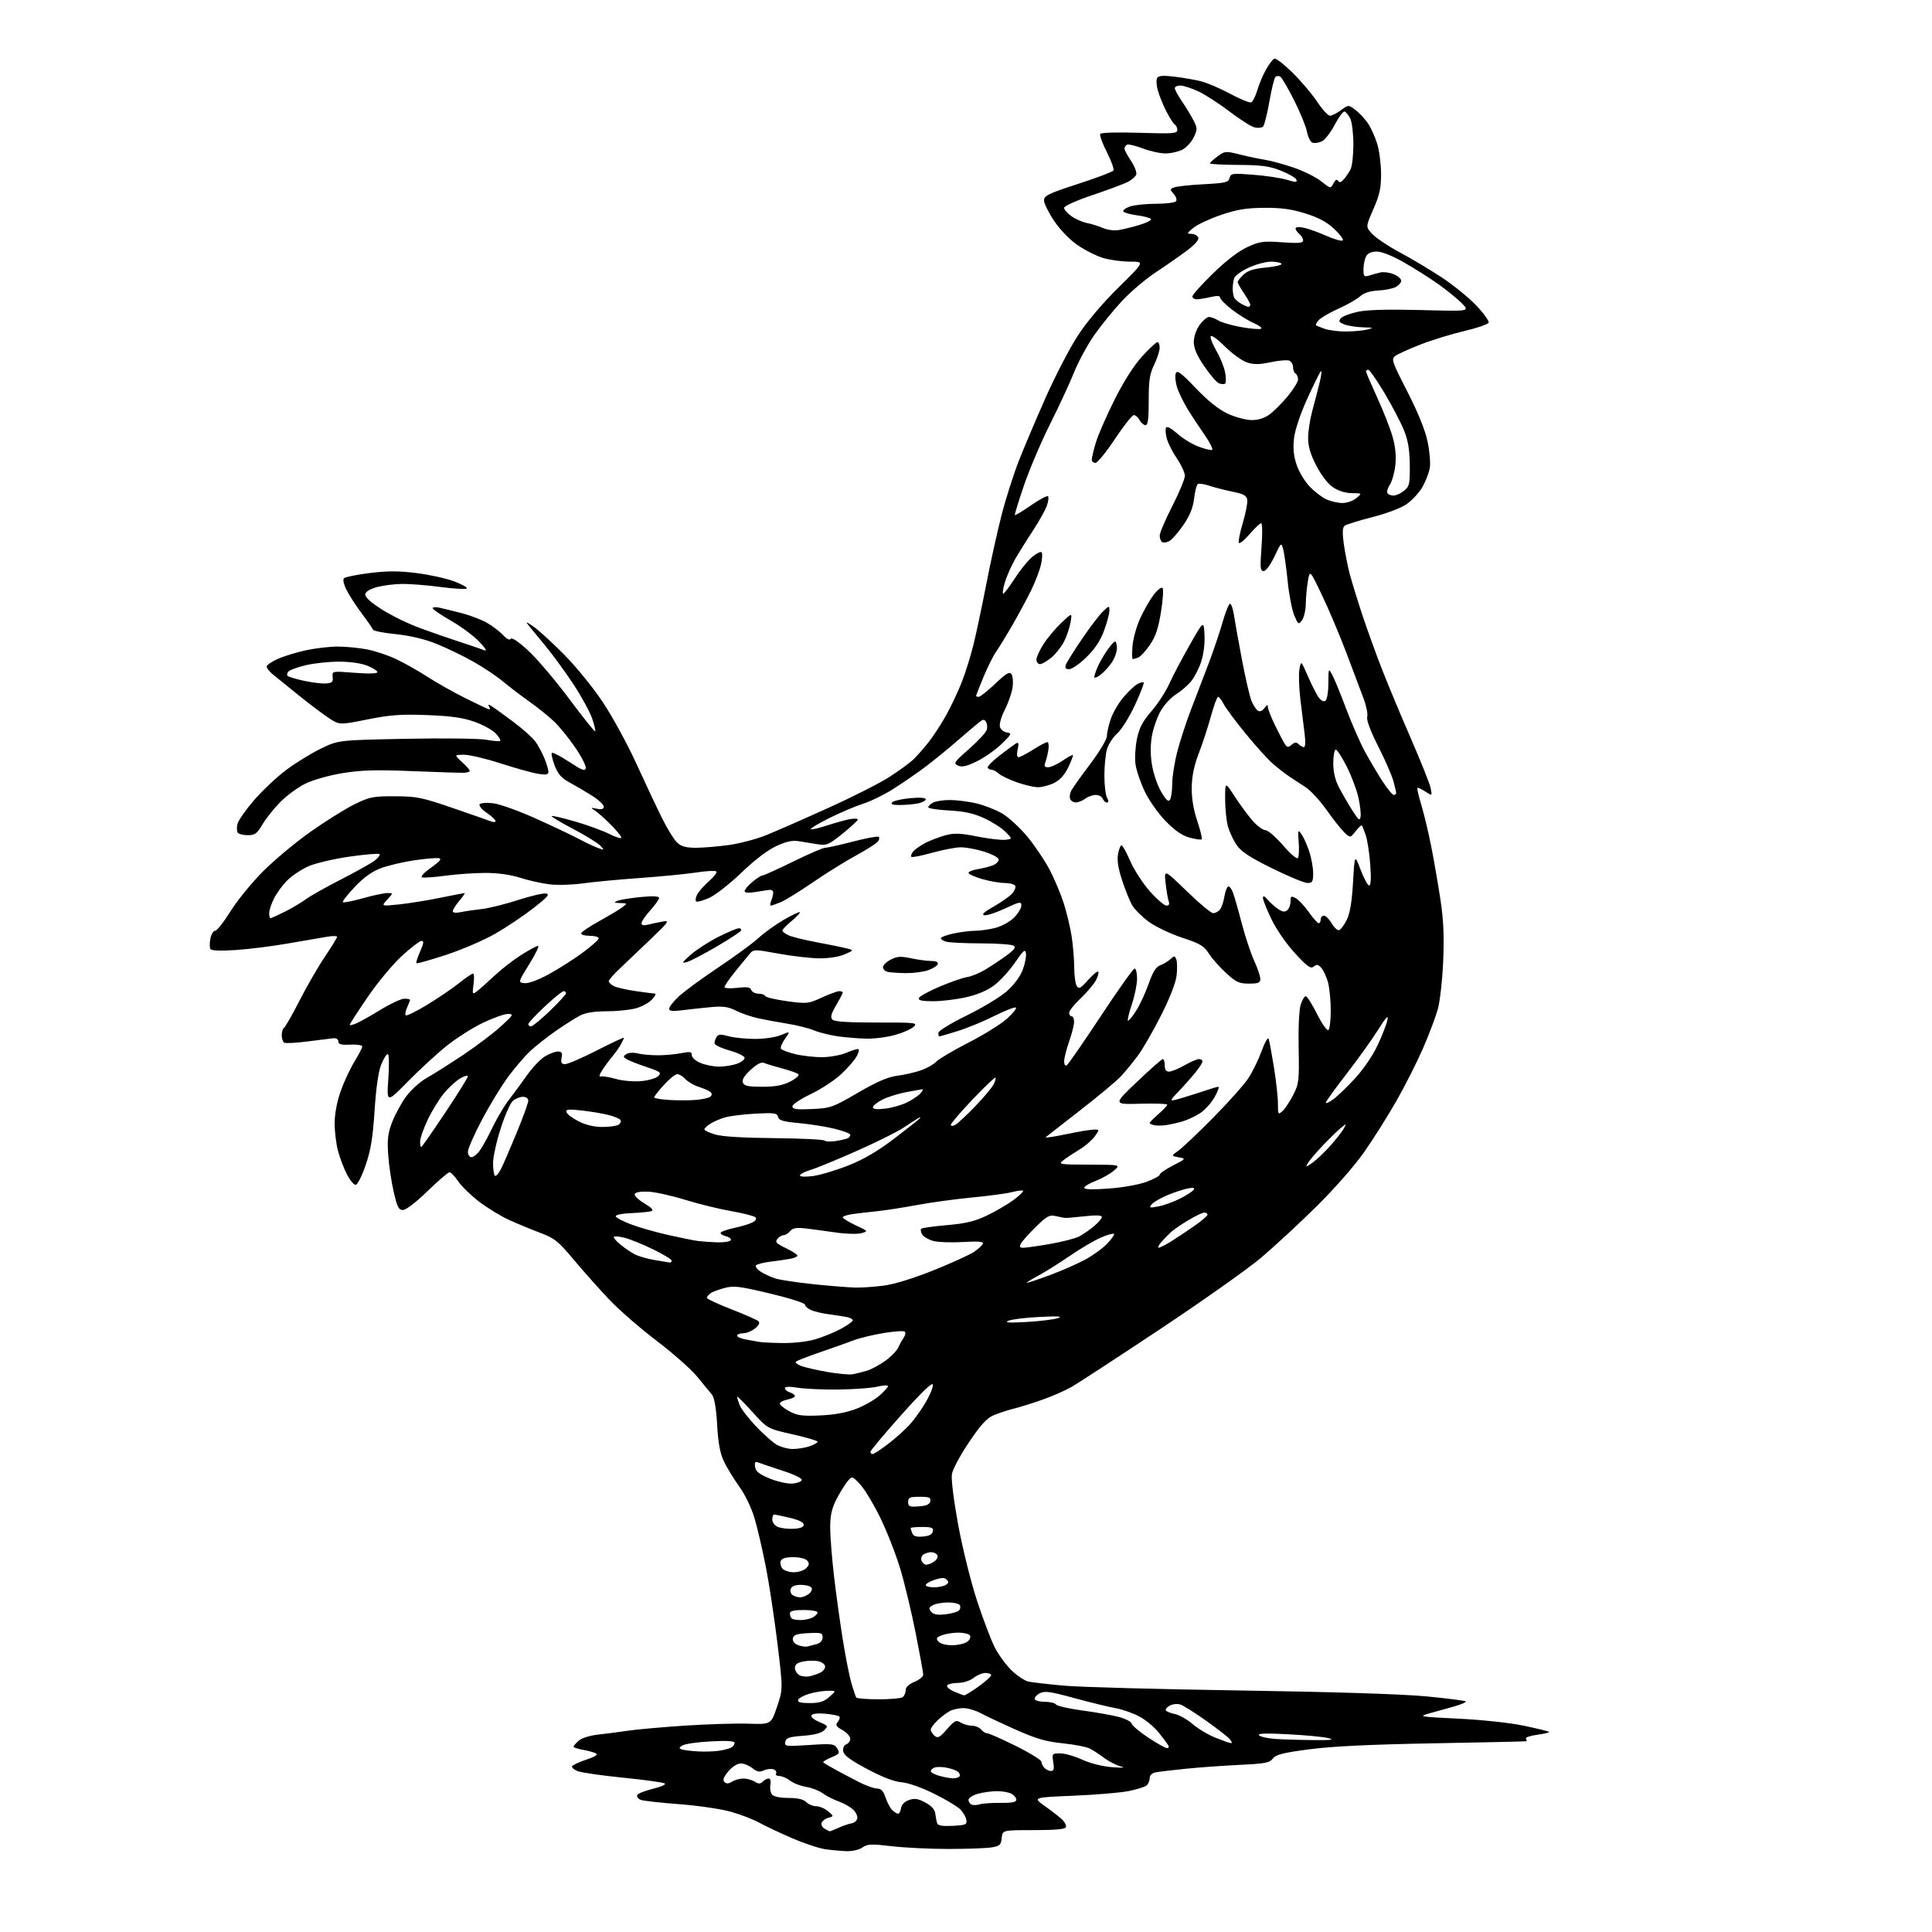 <?xml version="1.0" encoding="UTF-8" standalone="no"?>
<svg 
  version="1.1" 
  xmlns="http://www.w3.org/2000/svg" 
  xmlns:xlink="http://www.w3.org/1999/xlink" 
  xmlns:svg="http://www.w3.org/2000/svg"
  xmlns:rdf="http://www.w3.org/1999/02/22-rdf-syntax-ns#"
  xmlns:cc="http://creativecommons.org/ns#"
  xmlns:dc="http://purl.org/dc/elements/1.1/"
  viewBox="0 0 768 768"
  width="768"
  height="768"
>
<style>svg {background-color: white; }</style>"
<path stroke="none" fill="black" fill-rule="evenodd" d="M336.53,735.87C334.31,735.79 330.48,735.44 328.00,735.08C325.52,734.72 319.59,732.75 314.82,730.69C310.05,728.63 304.20,725.86 301.82,724.55C299.44,723.24 294.35,721.27 290.50,720.19C286.65,719.10 277.43,717.75 270.00,717.19C262.57,716.63 255.69,715.86 254.71,715.47C253.72,715.07 253.08,714.25 253.28,713.63C253.48,713.01 256.23,711.88 259.39,711.12C262.55,710.36 264.77,709.40 264.32,708.99C263.87,708.57 256.52,707.54 248.00,706.69C239.47,705.84 231.24,704.66 229.69,704.07C228.14,703.48 227.14,702.59 227.45,702.08C227.77,701.57 230.33,700.39 233.16,699.45C236.58,698.31 237.83,697.50 236.90,697.00C236.13,696.59 233.81,695.95 231.75,695.58C229.69,695.21 228.00,694.65 228.00,694.32C228.00,694.00 228.94,692.92 230.08,691.93C231.29,690.88 234.55,689.87 237.83,689.52C240.95,689.18 246.20,688.50 249.50,688.00C252.80,687.49 262.93,686.59 272.00,685.98C281.07,685.38 292.55,685.02 297.50,685.19C306.50,685.50 306.50,685.50 308.87,678.50C311.25,671.50 311.25,671.50 309.07,653.47C307.87,643.56 305.80,629.84 304.46,622.98C303.12,616.13 301.08,607.36 299.93,603.49C298.73,599.44 296.17,594.13 293.90,590.98C291.73,587.96 288.99,583.48 287.80,581.00C286.24,577.72 285.50,573.75 285.08,566.40C284.70,559.75 283.99,555.65 283.02,554.40C282.20,553.36 279.50,550.07 277.02,547.10C274.53,544.12 267.32,537.77 261.00,532.97C254.68,528.18 246.33,520.93 242.45,516.88C238.58,512.82 232.20,505.68 228.29,501.00C221.94,493.41 220.49,492.24 214.84,490.11C211.35,488.79 205.80,486.50 202.50,485.01C199.20,483.52 193.80,480.23 190.50,477.71C187.20,475.18 183.43,471.52 182.12,469.56C180.81,467.60 179.27,466.00 178.69,466.00C178.12,466.00 174.18,469.38 169.94,473.50C165.47,477.85 161.38,481.00 160.19,481.00C158.49,481.00 157.89,479.83 156.49,473.75C155.57,469.76 154.59,463.12 154.31,459.00C153.89,452.90 154.19,450.47 155.91,446.00C157.08,442.98 159.58,438.39 161.48,435.81C163.38,433.24 167.08,429.92 169.71,428.45C172.35,426.97 178.82,422.87 184.11,419.34C189.39,415.81 196.14,410.71 199.11,408.00C204.08,403.48 204.30,403.09 201.97,403.05C200.58,403.02 196.09,404.61 192.00,406.57C187.90,408.53 181.39,412.67 177.53,415.77C173.66,418.87 166.72,425.26 162.10,429.95C153.70,438.50 153.70,438.50 154.37,428.75C154.76,423.06 154.66,419.00 154.13,419.00C153.63,419.00 152.45,420.91 151.51,423.25C150.42,425.97 149.48,432.55 148.90,441.50C148.19,452.37 147.39,457.23 145.32,463.25C143.82,467.60 142.08,471.00 141.35,471.00C140.63,471.00 139.06,469.09 137.87,466.75C136.67,464.41 135.09,460.25 134.36,457.50C133.62,454.75 133.03,449.80 133.03,446.50C133.04,442.77 133.94,437.97 135.41,433.79C136.71,430.10 139.18,424.81 140.89,422.03C142.60,419.25 144.00,416.53 144.00,415.99C144.00,415.45 141.87,415.12 139.27,415.26C135.65,415.44 134.54,415.15 134.50,414.00C134.47,413.11 133.65,412.59 132.48,412.72C131.39,412.84 126.77,413.41 122.21,414.00C117.65,414.59 113.49,414.80 112.96,414.47C112.43,414.15 112.00,412.81 112.00,411.50C112.00,410.19 112.42,408.86 112.93,408.54C113.44,408.23 116.21,403.36 119.08,397.73C121.95,392.11 126.48,384.26 129.15,380.30C131.82,376.33 134.00,372.79 134.00,372.41C134.00,372.04 132.31,372.00 130.25,372.33C128.19,372.66 121.33,373.84 115.00,374.96C108.67,376.08 99.18,377.29 93.90,377.64C87.66,378.06 84.07,377.92 83.65,377.24C83.30,376.67 83.29,374.81 83.63,373.10C83.97,371.40 84.82,370.00 85.52,370.00C86.22,370.00 88.95,366.54 91.58,362.32C94.21,358.09 100.00,350.98 104.43,346.51C108.87,342.03 117.41,334.90 123.41,330.66C129.41,326.42 137.29,321.50 140.91,319.72C146.95,316.77 148.29,316.50 157.00,316.53C165.65,316.56 167.70,316.98 180.00,321.21C187.43,323.76 194.29,326.16 195.25,326.53C196.21,326.91 197.00,326.83 196.99,326.36C196.99,325.89 195.42,324.43 193.51,323.13C191.59,321.83 190.31,320.31 190.65,319.76C191.01,319.18 193.29,318.99 196.08,319.32C198.72,319.64 206.42,322.40 213.19,325.47C219.96,328.53 227.56,332.14 230.07,333.48C232.58,334.82 235.94,336.41 237.52,337.01C240.30,338.06 240.34,338.03 238.71,336.23C237.78,335.21 232.94,332.21 227.95,329.58C222.95,326.95 219.06,324.61 219.28,324.39C219.51,324.16 223.69,325.13 228.57,326.55C233.46,327.96 239.60,330.20 242.23,331.52C244.85,332.84 247.00,333.49 247.00,332.98C247.00,332.46 245.09,330.11 242.75,327.77C240.41,325.42 237.60,322.92 236.50,322.21C234.65,321.02 234.70,320.97 237.25,321.48C239.22,321.88 240.00,321.63 240.00,320.62C240.00,319.85 237.86,317.87 235.25,316.24C232.64,314.60 228.63,312.24 226.33,311.00C223.17,309.27 221.76,307.66 220.48,304.30C219.55,301.87 219.05,299.62 219.37,299.30C219.69,298.97 222.78,300.57 226.23,302.84C231.27,306.16 232.57,306.66 232.85,305.37C233.04,304.49 231.15,300.78 228.65,297.13C226.16,293.48 222.40,288.86 220.31,286.85C218.21,284.85 213.74,281.25 210.37,278.85C206.99,276.46 202.27,272.85 199.87,270.84C197.47,268.82 192.20,265.31 188.17,263.03C184.14,260.74 177.53,257.55 173.49,255.93C168.75,254.03 163.00,252.67 157.35,252.09C152.52,251.61 148.43,250.80 148.27,250.30C148.10,249.81 146.13,246.96 143.89,243.97C141.64,240.99 138.91,236.79 137.82,234.65C136.63,232.31 136.20,230.40 136.75,229.85C137.25,229.35 141.86,228.42 147.00,227.79C154.07,226.92 158.57,226.92 165.60,227.81C170.70,228.45 177.38,229.92 180.45,231.07C183.51,232.21 185.81,233.49 185.56,233.90C185.30,234.32 180.69,234.07 175.30,233.36C169.91,232.65 163.03,232.09 160.00,232.12C156.97,232.14 152.48,232.69 150.01,233.33C147.24,234.05 145.40,235.14 145.20,236.16C144.99,237.29 147.09,239.24 151.69,242.20C155.44,244.61 162.32,247.97 167.00,249.69C171.68,251.40 178.88,253.90 183.00,255.23C187.12,256.57 191.40,258.03 192.50,258.48C193.77,259.00 193.04,257.76 190.50,255.08C188.30,252.77 183.24,249.01 179.25,246.74C175.26,244.46 172.00,242.23 172.00,241.78C172.00,241.33 173.24,241.24 174.75,241.58C176.26,241.91 180.20,242.88 183.50,243.73C186.80,244.58 191.30,246.29 193.50,247.54C195.70,248.79 198.60,250.98 199.93,252.42C201.48,254.07 202.62,254.62 203.04,253.93C203.45,253.27 206.18,255.12 210.02,258.67C213.49,261.88 220.80,270.49 226.26,277.81C231.73,285.14 236.38,290.95 236.60,290.73C236.82,290.52 236.27,288.21 235.38,285.60C234.49,282.99 231.20,276.95 228.06,272.18C224.92,267.41 219.95,260.57 217.01,257.00C214.08,253.43 210.96,249.63 210.09,248.56C208.81,247.00 209.19,247.09 212.00,249.02C213.93,250.33 219.35,255.28 224.06,260.01C228.80,264.77 235.73,273.26 239.58,279.05C243.42,284.80 249.42,295.80 252.94,303.50C256.45,311.20 261.04,320.96 263.15,325.20C265.25,329.43 267.96,333.82 269.17,334.95C270.81,336.48 272.71,337.00 276.62,337.00C279.50,337.00 285.38,336.51 289.68,335.92C293.98,335.32 300.65,333.57 304.50,332.02C308.35,330.47 319.45,325.60 329.16,321.20C338.88,316.81 349.91,311.22 353.67,308.78C357.43,306.35 361.66,303.26 363.05,301.93C364.44,300.59 367.19,297.48 369.15,295.00C371.11,292.52 374.32,287.57 376.28,284.00C378.24,280.43 380.99,274.57 382.38,271.00C383.78,267.43 385.81,260.90 386.91,256.50C388.01,252.10 390.30,241.30 392.01,232.50C393.71,223.70 396.48,211.19 398.15,204.71C399.82,198.22 402.90,188.55 404.99,183.21C407.09,177.87 411.91,166.50 415.71,157.94C419.51,149.38 425.24,138.36 428.44,133.44C432.08,127.85 438.15,120.66 444.65,114.25C455.05,104.00 455.05,104.00 449.18,104.00C445.96,104.00 441.14,103.35 438.48,102.54C435.82,101.74 431.25,99.44 428.33,97.42C425.14,95.23 421.40,91.35 419.00,87.77C416.80,84.47 415.00,80.81 415.01,79.64C415.01,77.78 416.77,76.93 428.53,73.11C435.97,70.70 442.31,68.30 442.63,67.78C442.95,67.26 441.77,63.99 440.00,60.50C438.23,57.01 437.04,53.74 437.36,53.23C437.69,52.70 444.23,52.51 452.96,52.79C466.19,53.21 468.00,53.08 468.00,51.69C468.00,50.83 467.54,49.83 466.98,49.49C466.42,49.14 464.90,46.75 463.59,44.18C462.29,41.61 460.78,37.87 460.23,35.87C459.68,33.88 459.58,31.68 460.00,30.99C460.57,30.08 462.38,29.93 466.64,30.45C469.86,30.84 474.52,31.62 477.00,32.20C479.48,32.77 484.80,35.02 488.84,37.19C492.87,39.37 496.70,40.95 497.34,40.70C497.98,40.45 499.08,38.28 499.79,35.88C500.50,33.47 502.07,29.73 503.29,27.58C504.50,25.42 506.00,23.49 506.62,23.29C507.24,23.08 510.48,25.62 513.83,28.91C517.18,32.21 521.57,37.40 523.60,40.45C525.63,43.50 527.91,46.00 528.68,46.00C529.45,46.00 531.41,45.01 533.05,43.81C536.01,41.62 536.01,41.62 538.75,43.65C540.26,44.77 542.52,47.18 543.76,49.00C545.00,50.83 546.69,54.58 547.51,57.34C548.33,60.10 549.00,65.47 549.00,69.26C549.00,74.79 548.38,77.57 545.92,83.19C542.83,90.22 542.83,90.22 545.64,93.14C547.18,94.75 552.08,98.01 556.52,100.37C560.96,102.73 568.41,107.18 573.07,110.25C577.73,113.32 583.93,118.35 586.85,121.44C589.77,124.52 591.97,127.58 591.76,128.23C591.54,128.89 587.25,130.38 582.23,131.55C577.22,132.72 569.37,135.12 564.80,136.90C560.24,138.67 555.68,140.73 554.68,141.47C552.97,142.74 553.25,143.58 559.44,155.66C563.67,163.94 566.53,170.99 567.48,175.50C568.30,179.35 568.70,184.07 568.37,186.00C568.04,187.93 566.73,191.33 565.45,193.57C564.17,195.81 561.35,198.87 559.19,200.37C556.86,201.98 551.21,204.13 545.42,205.60C540.02,206.97 535.09,208.51 534.46,209.03C533.67,209.69 533.58,211.81 534.16,216.10C534.63,219.46 535.66,224.76 536.46,227.86C537.27,230.96 539.54,238.38 541.52,244.35C543.50,250.32 547.08,260.22 549.48,266.35C551.88,272.48 557.05,284.86 560.97,293.85C564.88,302.84 568.37,311.60 568.71,313.32C569.34,316.45 569.34,316.45 566.58,314.65C565.07,313.65 563.65,313.01 563.44,313.22C563.23,313.43 563.94,316.51 565.02,320.05C566.09,323.60 567.86,331.00 568.94,336.50C570.02,342.00 571.66,351.45 572.58,357.50C573.82,365.65 574.11,372.00 573.69,382.00C573.38,389.43 572.42,398.02 571.57,401.11C570.71,404.19 568.07,411.19 565.70,416.66C563.32,422.12 558.58,431.52 555.15,437.55C551.72,443.57 545.92,452.77 542.25,458.00C538.34,463.57 530.40,472.61 523.04,479.86C516.14,486.66 506.23,495.82 501.00,500.21C495.77,504.60 477.77,517.31 461.00,528.46C444.23,539.60 428.48,549.88 426.00,551.30C423.52,552.72 418.35,555.00 414.50,556.36C410.65,557.73 405.48,559.35 403.00,559.96C400.52,560.57 396.89,561.77 394.92,562.61C392.25,563.76 389.79,566.46 385.15,573.36C381.73,578.43 378.69,584.13 378.39,586.04C378.07,588.03 379.14,596.61 380.92,606.26C382.64,615.59 385.95,628.90 388.38,636.29C390.78,643.59 393.94,651.93 395.41,654.82C396.87,657.70 399.88,661.82 402.08,663.97C404.29,666.11 407.32,668.13 408.80,668.45C410.29,668.78 416.68,669.51 423.00,670.08C429.32,670.65 460.82,671.51 493.00,671.99C529.50,672.54 557.26,673.42 566.81,674.32C575.22,675.12 582.36,676.03 582.66,676.33C582.97,676.63 580.80,677.56 577.86,678.39C574.91,679.21 570.48,680.46 568.00,681.15C563.73,682.35 564.32,682.45 579.79,683.20C589.13,683.65 600.20,684.84 605.71,685.99C611.01,687.10 615.54,688.21 615.79,688.45C616.03,688.70 613.94,689.20 611.14,689.58C608.33,689.95 606.28,690.65 606.58,691.13C606.88,691.61 606.98,692.07 606.81,692.17C606.64,692.26 590.08,692.63 570.00,692.99C544.68,693.45 529.52,694.18 520.50,695.37C510.02,696.75 507.21,697.46 505.99,699.05C504.69,700.74 502.86,701.09 492.99,701.55C486.67,701.85 477.00,702.54 471.50,703.09C466.00,703.65 460.49,704.31 459.25,704.57C457.89,704.85 457.00,705.77 457.00,706.90C457.00,707.92 456.44,709.21 455.75,709.77C455.06,710.33 451.90,711.32 448.71,711.97C445.53,712.62 435.63,713.46 426.71,713.83C410.50,714.51 410.50,714.51 415.43,718.01C418.15,719.93 421.21,722.32 422.25,723.31C423.28,724.31 423.95,725.66 423.73,726.31C423.45,727.14 419.61,727.50 410.92,727.50C398.50,727.50 398.50,727.50 398.20,730.63C397.93,733.38 397.45,733.83 394.20,734.37C392.16,734.70 384.50,734.98 377.17,734.99C369.84,735.00 359.63,734.50 354.49,733.90C346.34,732.94 344.84,733.00 342.84,734.40C341.55,735.30 338.81,735.94 336.53,735.87zM329.85,727.97C330.04,727.99 331.62,727.36 333.35,726.57C335.08,725.78 337.39,724.99 338.49,724.81C339.58,724.63 340.62,723.74 340.79,722.83C340.97,721.92 340.21,720.34 339.10,719.31C337.99,718.28 335.38,716.82 333.29,716.06C331.21,715.31 328.36,713.85 326.97,712.82C325.57,711.79 322.65,710.66 320.47,710.32C318.29,709.98 315.43,708.86 314.12,707.85C312.80,706.83 310.86,706.00 309.81,706.00C308.75,706.00 308.16,705.55 308.50,704.99C308.85,704.44 308.39,703.70 307.50,703.36C306.60,703.02 304.87,703.19 303.65,703.75C301.91,704.54 300.92,704.35 299.10,702.88C297.82,701.85 295.74,701.00 294.48,701.00C293.13,701.00 291.09,702.30 289.53,704.14C287.64,706.40 287.19,707.59 287.97,708.37C288.74,709.14 289.61,709.10 291.01,708.22C292.09,707.55 294.11,707.00 295.50,707.00C296.89,707.00 298.91,707.55 299.99,708.22C301.54,709.19 302.21,709.19 303.18,708.22C303.85,707.55 304.92,707.00 305.56,707.00C306.26,707.00 306.53,707.99 306.24,709.51C305.98,710.88 306.27,712.62 306.89,713.36C307.58,714.19 310.10,714.71 313.43,714.71C317.13,714.71 319.38,715.24 320.50,716.36C321.40,717.26 323.19,718.00 324.46,718.00C325.74,718.00 327.84,718.89 329.14,719.98C331.50,721.97 331.50,721.97 329.32,722.58C328.12,722.92 326.90,723.82 326.61,724.57C326.32,725.33 326.85,726.40 327.79,726.94C328.73,727.49 329.66,727.95 329.85,727.97zM378.74,725.80C383.87,725.53 384.46,725.28 384.16,723.50C383.98,722.40 382.95,720.55 381.87,719.39C380.80,718.24 376.09,715.39 371.40,713.07C366.34,710.56 361.06,708.70 358.38,708.48C355.43,708.24 350.73,706.43 344.69,703.21C337.99,699.64 335.41,697.72 335.18,696.15C334.99,694.88 335.51,693.74 336.43,693.39C337.29,693.06 338.00,692.05 337.99,691.14C337.99,690.24 336.59,688.71 334.88,687.73C332.29,686.26 331.99,685.72 333.03,684.46C333.72,683.63 334.01,682.67 333.66,682.33C333.32,681.99 330.84,681.50 328.15,681.24C325.21,680.96 322.99,681.20 322.59,681.85C322.20,682.49 323.46,683.58 325.65,684.50C329.17,685.97 329.28,686.15 327.65,687.78C326.50,688.93 323.72,689.67 319.23,690.00C313.64,690.42 312.46,690.82 312.16,692.41C311.81,694.21 312.31,694.28 321.66,693.67C330.87,693.06 331.62,693.16 332.80,695.05C333.95,696.89 333.73,697.21 330.42,698.60C328.42,699.43 327.00,700.34 327.27,700.60C327.54,700.87 329.72,702.16 332.13,703.48C334.53,704.79 338.75,707.02 341.50,708.42C344.25,709.83 347.48,710.98 348.67,710.99C350.27,711.00 351.15,711.94 352.00,714.51C352.64,716.44 353.83,718.69 354.65,719.51C355.47,720.33 356.53,721.00 357.00,721.00C357.47,721.00 358.00,720.00 358.18,718.77C358.38,717.38 359.56,716.17 361.32,715.55C363.56,714.77 364.91,714.97 367.82,716.53C370.32,717.87 371.60,719.30 371.80,721.00C371.96,722.38 372.30,724.09 372.54,724.80C372.85,725.72 374.68,726.01 378.74,725.80zM389.50,717.24C390.60,716.89 394.31,716.63 397.75,716.67C402.33,716.72 404.00,716.38 404.00,715.41C404.00,714.67 403.13,713.60 402.07,713.04C401.00,712.47 398.41,712.00 396.32,712.01C394.22,712.01 390.81,712.48 388.75,713.05C386.69,713.63 385.00,714.71 385.00,715.46C385.00,716.22 385.56,717.07 386.25,717.36C386.94,717.65 388.40,717.60 389.50,717.24zM378.69,706.91C379.90,706.96 381.13,706.60 381.43,706.11C381.73,705.63 381.42,704.79 380.74,704.25C380.06,703.72 378.04,703.01 376.26,702.67C374.48,702.33 372.34,702.32 371.51,702.63C370.68,702.95 370.00,703.60 370.00,704.08C370.00,704.55 371.46,705.37 373.25,705.88C375.04,706.40 377.49,706.86 378.69,706.91zM417.83,704.00C418.91,704.00 419.12,703.13 418.69,700.50C418.14,697.09 418.21,697.00 421.44,697.00C423.27,697.00 427.21,698.12 430.22,699.50C433.45,700.98 438.28,702.19 442.09,702.48C446.55,702.82 447.55,702.71 445.39,702.14C443.67,701.68 440.75,700.17 438.89,698.78C437.02,697.39 434.46,695.71 433.19,695.06C431.92,694.40 427.07,693.47 422.43,692.99C415.74,692.30 411.84,691.17 403.74,687.55C398.11,685.04 391.84,682.09 389.80,680.99C387.77,679.90 384.70,679.00 382.99,679.00C381.27,679.00 378.89,679.50 377.68,680.12C376.48,680.74 374.26,682.40 372.75,683.81C371.24,685.22 370.00,686.91 370.00,687.56C370.00,688.22 370.69,689.32 371.52,690.02C372.80,691.08 373.59,690.66 376.44,687.39C379.48,683.91 380.06,683.63 381.90,684.75C383.04,685.44 385.05,686.00 386.36,686.00C387.68,686.00 389.32,686.67 390.00,687.50C390.68,688.33 391.78,689.00 392.44,689.00C393.09,689.00 398.21,691.27 403.81,694.05C409.42,696.83 414.00,699.67 414.00,700.35C414.00,701.04 414.54,702.14 415.20,702.80C415.86,703.46 417.04,704.00 417.83,704.00zM286.08,695.92C288.04,695.59 290.18,695.01 290.83,694.61C291.47,694.21 292.00,693.40 292.00,692.80C292.00,692.08 288.97,691.89 282.68,692.22C277.55,692.48 272.49,693.19 271.43,693.78C269.85,694.67 269.77,694.96 271.00,695.40C271.82,695.70 274.75,696.07 277.50,696.22C280.25,696.37 284.11,696.24 286.08,695.92zM463.81,694.88C464.60,694.95 464.82,694.50 464.37,693.75C463.96,693.06 462.28,690.81 460.63,688.74C458.99,686.66 455.63,683.85 453.18,682.48C450.73,681.11 446.42,679.57 443.61,679.06C440.80,678.55 433.34,676.73 427.04,675.01C417.35,672.37 415.23,672.08 413.27,673.12C412.00,673.80 411.12,674.84 411.31,675.43C411.51,676.02 413.34,676.50 415.37,676.50C417.41,676.50 419.39,676.98 419.79,677.56C420.18,678.15 424.78,679.20 430.01,679.91C435.24,680.61 441.76,681.76 444.51,682.45C447.25,683.15 449.63,684.34 449.80,685.11C449.96,685.87 452.89,688.36 456.30,690.63C459.71,692.90 463.09,694.81 463.81,694.88zM489.37,692.94C489.85,692.97 489.65,692.28 488.92,691.41C488.20,690.53 483.93,687.21 479.45,684.02C474.97,680.84 470.35,677.93 469.19,677.56C468.03,677.19 466.15,677.39 465.01,677.99C463.87,678.60 463.17,679.47 463.45,679.92C463.73,680.37 465.35,681.02 467.06,681.36C468.77,681.70 471.94,683.51 474.12,685.37C476.30,687.24 480.43,689.69 483.29,690.82C486.16,691.95 488.89,692.90 489.37,692.94zM522.00,691.71C529.32,691.78 530.70,691.59 528.00,690.92C526.08,690.43 518.88,689.75 512.00,689.39C503.14,688.93 499.79,689.06 500.50,689.81C501.05,690.40 503.98,691.05 507.00,691.26C510.02,691.46 516.77,691.67 522.00,691.71zM321.86,677.00C325.78,677.00 327.51,676.46 329.69,674.53C332.50,672.06 332.50,672.06 329.00,672.11C327.07,672.13 323.74,672.69 321.58,673.34C319.42,673.99 317.47,675.08 317.25,675.76C316.95,676.64 318.30,677.00 321.86,677.00zM349.16,675.50C353.74,675.50 358.06,675.14 358.75,674.69C359.44,674.25 360.00,673.01 360.00,671.95C360.00,670.70 361.22,669.52 363.50,668.56C365.43,667.76 367.00,666.48 367.00,665.72C367.00,664.96 365.67,657.63 364.04,649.42C362.42,641.21 359.69,629.77 357.98,624.00C356.27,618.23 352.68,609.00 350.01,603.50C347.34,598.00 343.70,591.96 341.93,590.07C338.71,586.64 338.71,586.64 336.75,589.06C335.67,590.39 333.71,593.61 332.39,596.21C330.62,599.71 330.00,602.56 330.01,607.22C330.01,610.67 330.70,619.35 331.53,626.50C332.36,633.65 333.95,645.12 335.06,652.00C336.17,658.88 337.71,666.64 338.49,669.27C339.27,671.89 340.11,674.36 340.36,674.77C340.61,675.17 344.57,675.50 349.16,675.50zM383.25,673.92C383.66,673.96 386.25,672.38 389.00,670.41C391.75,668.43 394.00,666.40 394.00,665.91C394.00,665.41 392.99,665.01 391.75,665.02C390.51,665.03 388.38,665.92 387.00,667.00C385.57,668.12 382.92,668.97 380.81,668.98C378.78,668.99 376.85,669.44 376.51,669.98C376.18,670.52 377.39,671.60 379.20,672.40C381.02,673.19 382.84,673.87 383.25,673.92zM322.00,666.31C323.38,665.99 325.29,665.32 326.25,664.83C327.21,664.33 328.00,663.28 328.00,662.48C328.00,661.69 326.87,660.76 325.49,660.41C324.11,660.06 321.41,660.07 319.49,660.44C316.95,660.91 316.00,661.61 316.00,663.00C316.00,664.04 316.79,665.35 317.75,665.89C318.71,666.44 320.62,666.63 322.00,666.31zM321.00,654.51C321.82,654.32 323.51,653.87 324.75,653.51C326.11,653.12 327.00,652.08 327.00,650.88C327.00,649.10 326.42,648.93 321.26,649.20C316.73,649.44 315.45,649.87 315.19,651.25C314.98,652.35 315.73,653.36 317.18,653.93C318.45,654.44 320.18,654.70 321.00,654.51zM378.43,654.00C380.73,654.00 383.45,653.39 384.46,652.65C385.48,651.91 385.99,650.79 385.59,650.15C385.20,649.52 383.14,649.00 381.01,649.00C378.87,649.00 375.93,649.46 374.46,650.02C372.24,650.86 371.99,651.29 373.01,652.52C373.74,653.40 375.95,654.00 378.43,654.00zM318.23,644.00C319.83,644.00 322.00,643.53 323.07,642.96C324.13,642.40 325.00,641.50 325.00,640.96C325.00,640.43 322.52,640.00 319.50,640.00C315.58,640.00 314.00,640.38 314.00,641.33C314.00,642.07 314.30,642.97 314.67,643.33C315.03,643.70 316.64,644.00 318.23,644.00zM375.80,641.72C378.20,641.45 380.64,640.76 381.20,640.20C381.76,639.64 381.92,638.69 381.55,638.09C381.18,637.49 379.08,637.00 376.88,637.00C374.67,637.00 371.97,637.48 370.87,638.07C369.20,638.96 369.08,639.40 370.15,640.68C371.07,641.79 372.62,642.08 375.80,641.72zM318.06,634.98C318.92,634.99 320.45,634.39 321.46,633.65C322.48,632.91 322.99,631.79 322.59,631.15C322.20,630.52 320.32,630.00 318.41,630.00C316.15,630.00 314.72,630.56 314.32,631.60C313.99,632.48 314.34,633.60 315.10,634.09C315.87,634.57 317.20,634.98 318.06,634.98zM371.25,630.98C373.04,630.98 375.17,630.55 375.99,630.03C377.12,629.32 377.20,628.80 376.33,627.93C375.47,627.07 374.30,627.08 371.59,627.97C369.62,628.62 368.00,629.57 368.00,630.08C368.00,630.58 369.46,630.99 371.25,630.98zM315.55,625.00C317.37,625.00 319.58,624.28 320.46,623.39C321.70,622.15 321.81,621.47 320.91,620.39C320.24,619.59 317.90,619.00 315.35,619.00C312.33,619.00 310.75,619.48 310.36,620.51C310.04,621.34 310.33,622.69 311.01,623.51C311.69,624.33 313.73,625.00 315.55,625.00zM368.28,622.00C369.01,622.00 370.45,621.39 371.46,620.65C372.48,619.91 372.99,618.79 372.59,618.15C372.20,617.52 371.12,617.01 370.19,617.02C369.26,617.02 367.87,617.43 367.10,617.91C366.34,618.40 365.99,619.52 366.32,620.40C366.66,621.28 367.54,622.00 368.28,622.00zM366.87,610.80C369.37,610.59 370.59,609.96 370.82,608.75C371.09,607.29 370.39,607.00 366.57,607.00C364.06,607.00 362.00,607.19 362.00,607.42C362.00,607.65 362.28,608.57 362.63,609.47C363.08,610.65 364.25,611.02 366.87,610.80zM315.50,607.71C318.20,607.57 319.50,607.04 319.50,606.08C319.50,605.17 317.49,604.18 314.00,603.37C310.98,602.66 308.16,602.07 307.75,602.04C307.34,602.02 307.00,602.91 307.00,604.03C307.00,605.20 307.96,606.46 309.25,606.99C310.49,607.50 313.30,607.83 315.50,607.71zM365.24,598.81C368.34,598.58 369.57,598.03 369.81,596.75C370.09,595.29 369.39,595.00 365.57,595.00C361.62,595.00 361.00,595.28 361.00,597.06C361.00,598.86 361.53,599.08 365.24,598.81zM314.92,589.74C316.81,589.61 318.51,588.99 318.72,588.36C318.93,587.71 315.80,586.16 311.30,584.70C307.01,583.31 302.67,581.84 301.66,581.44C300.15,580.85 299.88,581.14 300.16,583.10C300.42,584.94 301.77,586.01 306.00,587.74C309.02,588.98 313.04,589.88 314.92,589.74zM346.91,578.00C347.41,578.00 350.22,576.15 353.16,573.90C356.10,571.64 359.97,568.15 361.77,566.15C363.57,564.14 366.42,560.14 368.09,557.25C369.77,554.36 371.00,551.27 370.82,550.38C370.61,549.32 366.28,553.50 358.25,562.50C351.51,570.06 346.00,576.64 346.00,577.12C346.00,577.60 346.41,578.00 346.91,578.00zM315.10,576.00C317.08,576.00 320.12,575.51 321.85,574.90C323.58,574.30 325.00,573.49 325.00,573.10C325.00,572.72 320.52,571.39 315.04,570.16C305.08,567.91 305.08,567.91 299.04,561.22C295.72,557.54 293.00,554.83 293.00,555.20C293.00,555.57 293.45,557.05 294.00,558.49C294.54,559.93 297.36,563.63 300.25,566.70C303.14,569.77 306.85,573.12 308.50,574.14C310.15,575.16 313.12,575.99 315.10,576.00zM326.00,562.66C331.66,562.42 336.45,561.54 340.33,560.04C343.54,558.81 347.70,556.44 349.58,554.79C351.46,553.14 353.00,551.44 353.00,551.00C353.00,550.57 351.09,550.66 348.75,551.22C346.41,551.77 339.55,552.28 333.50,552.36C327.45,552.44 320.14,552.12 317.25,551.66C313.78,551.10 312.00,551.16 312.00,551.84C312.00,552.40 312.90,553.15 314.00,553.50C315.10,553.85 316.00,554.50 316.00,554.94C316.00,555.39 314.65,556.02 313.00,556.35C311.35,556.68 310.00,557.40 310.00,557.95C310.00,558.50 311.69,559.87 313.75,560.99C316.89,562.70 318.87,562.97 326.00,562.66zM339.00,546.28C340.38,546.03 342.93,545.39 344.67,544.86C346.42,544.33 349.69,542.56 351.96,540.92C354.22,539.28 356.51,536.94 357.04,535.72C357.56,534.50 358.54,532.73 359.21,531.80C359.88,530.86 360.10,529.76 359.69,529.36C359.28,528.95 355.47,529.20 351.23,529.91C346.98,530.62 341.70,531.89 339.50,532.73C337.30,533.58 331.35,535.69 326.28,537.43C321.21,539.18 316.76,540.90 316.39,541.27C316.02,541.64 316.93,542.40 318.41,542.97C319.89,543.53 324.57,544.61 328.80,545.36C333.04,546.12 337.62,546.53 339.00,546.28zM311.07,533.88C315.41,533.95 320.95,533.32 324.07,532.40C327.06,531.53 331.64,529.66 334.25,528.25C336.86,526.84 339.00,525.31 339.00,524.86C339.00,524.41 337.99,523.83 336.75,523.57C335.51,523.32 332.30,522.82 329.62,522.47C326.94,522.12 323.67,521.35 322.37,520.76C321.07,520.16 320.00,519.19 319.99,518.59C319.98,517.99 313.72,516.01 306.08,514.19C293.74,511.25 291.69,511.01 287.84,512.04C285.45,512.67 282.94,513.66 282.25,514.22C281.56,514.78 281.00,515.56 281.00,515.95C281.00,516.34 285.39,518.38 290.75,520.47C296.11,522.56 300.95,524.70 301.50,525.21C302.15,525.82 301.68,526.81 300.14,528.07C298.84,529.13 296.70,530.00 295.39,530.00C294.08,530.00 293.00,530.43 293.00,530.95C293.00,531.48 294.69,532.18 296.75,532.52C298.81,532.86 301.18,533.28 302.00,533.45C302.82,533.63 306.91,533.82 311.07,533.88zM408.00,525.51C413.23,525.22 418.85,524.53 420.50,523.99C422.71,523.26 420.83,523.13 413.34,523.50C407.75,523.77 402.13,524.46 400.84,525.02C399.13,525.77 401.04,525.91 408.00,525.51zM340.00,511.83C342.48,511.89 347.56,511.54 351.29,511.06C355.47,510.52 363.08,508.18 371.07,504.97C378.22,502.10 385.48,498.80 387.20,497.63C388.93,496.46 390.51,494.99 390.72,494.36C390.99,493.54 388.76,493.36 382.80,493.72C378.23,493.99 372.96,493.81 371.08,493.32C369.20,492.82 367.19,491.67 366.62,490.76C366.04,489.84 365.86,488.81 366.20,488.46C366.55,488.11 371.15,487.46 376.42,487.01C383.82,486.37 387.43,485.51 392.25,483.22C395.69,481.59 400.45,478.81 402.84,477.05C405.23,475.29 406.96,473.63 406.69,473.36C406.42,473.09 404.47,473.32 402.35,473.87C400.23,474.43 393.10,475.39 386.50,476.01C379.90,476.64 370.00,477.99 364.50,479.02C359.00,480.04 351.80,481.16 348.50,481.49C345.20,481.83 340.81,482.34 338.75,482.64C336.69,482.93 335.00,483.51 335.00,483.92C335.00,484.32 337.30,485.73 340.10,487.05C345.19,489.43 345.20,489.44 342.35,490.22C340.78,490.65 336.12,490.51 332.00,489.90C327.88,489.30 322.46,488.57 319.96,488.29C316.56,487.91 315.09,488.19 314.09,489.39C313.36,490.28 312.19,491.00 311.50,491.00C310.81,491.00 309.70,491.66 309.03,492.47C308.01,493.69 308.57,494.30 312.41,496.17C314.93,497.39 317.00,498.72 317.00,499.12C317.00,499.52 315.76,500.08 314.25,500.37C312.74,500.66 309.14,501.19 306.25,501.54C303.36,501.90 300.76,502.58 300.47,503.05C300.18,503.52 301.02,504.62 302.35,505.49C303.67,506.36 306.27,507.57 308.13,508.18C309.98,508.79 316.90,509.83 323.50,510.51C330.10,511.18 337.52,511.78 340.00,511.83zM408.18,509.95C408.56,509.98 412.59,508.63 417.14,506.95C421.69,505.27 427.96,502.54 431.08,500.88C434.20,499.22 438.24,496.32 440.06,494.44C441.87,492.57 443.12,490.79 442.82,490.49C442.53,490.19 440.20,490.84 437.66,491.93C435.12,493.02 429.56,496.29 425.31,499.21C421.06,502.12 415.31,505.72 412.54,507.20C409.77,508.69 407.81,509.93 408.18,509.95zM266.25,501.88C266.66,501.95 267.00,501.60 267.00,501.12C267.00,500.63 263.74,498.65 259.75,496.70C255.76,494.75 250.73,492.69 248.56,492.11C246.39,491.53 244.36,491.31 244.06,491.62C243.75,491.93 244.85,493.29 246.50,494.64C248.15,496.00 250.72,497.76 252.20,498.55C253.69,499.35 257.29,500.40 260.20,500.88C263.12,501.37 265.84,501.82 266.25,501.88zM406.83,496.00C407.88,496.00 412.66,495.32 417.46,494.48C422.26,493.64 427.44,492.31 428.97,491.52C430.50,490.72 433.16,488.89 434.88,487.45C436.60,486.00 438.00,484.35 438.00,483.77C438.00,483.07 435.77,482.97 431.25,483.47C427.54,483.88 424.05,484.19 423.50,484.15C422.95,484.11 421.23,483.78 419.67,483.41C417.22,482.83 416.17,483.39 411.84,487.62C409.10,490.30 406.42,493.29 405.89,494.25C405.13,495.64 405.32,496.00 406.83,496.00zM460.60,495.98C461.09,495.97 463.13,494.96 465.13,493.73C467.13,492.51 471.29,489.75 474.38,487.61C477.47,485.47 480.00,483.33 480.00,482.86C480.00,482.39 479.44,482.00 478.75,482.01C478.06,482.01 475.25,483.35 472.50,484.98C469.75,486.61 466.60,488.76 465.50,489.76C464.40,490.76 462.64,492.57 461.60,493.79C460.55,495.00 460.10,495.99 460.60,495.98zM285.19,493.85C287.77,493.93 290.15,493.56 290.48,493.03C290.81,492.50 289.94,491.77 288.55,491.42C287.15,491.07 286.24,490.42 286.52,489.97C286.79,489.53 289.30,488.67 292.09,488.08C294.87,487.48 298.07,486.50 299.18,485.90C300.43,485.24 300.86,484.46 300.29,483.89C299.78,483.38 295.47,482.28 290.71,481.45C285.95,480.62 277.66,478.58 272.28,476.92C266.90,475.26 260.30,473.81 257.61,473.70C254.63,473.58 252.55,473.95 252.30,474.66C252.08,475.30 253.81,476.97 256.15,478.36C259.03,480.08 259.94,481.07 258.96,481.43C258.16,481.72 254.57,482.08 251.00,482.23C247.28,482.38 244.61,482.93 244.77,483.50C244.91,484.05 247.61,485.48 250.77,486.68C253.92,487.89 260.55,489.78 265.50,490.90C270.45,492.02 275.85,493.11 277.50,493.32C279.15,493.53 282.61,493.77 285.19,493.85zM460.44,479.58C462.61,479.17 466.52,477.76 469.12,476.44C471.73,475.12 474.17,473.53 474.55,472.91C475.05,472.11 474.27,471.99 471.88,472.50C470.02,472.90 466.38,474.12 463.78,475.22C461.19,476.32 458.49,477.92 457.78,478.77C456.65,480.14 456.96,480.23 460.44,479.58zM440.75,472.47C446.21,472.07 452.81,470.90 455.75,469.80C458.64,468.73 461.00,467.45 461.00,466.94C461.00,466.44 463.36,464.81 466.25,463.32C471.50,460.61 471.50,460.61 468.51,460.04C465.51,459.48 465.51,459.48 468.51,457.34C470.15,456.17 476.41,450.23 482.41,444.14C488.42,438.06 494.67,431.03 496.30,428.51C497.93,426.00 500.30,421.15 501.55,417.72C502.85,414.16 504.04,412.14 504.33,413.00C504.61,413.82 505.55,418.92 506.42,424.32C507.29,429.71 508.00,436.20 508.00,438.72C508.00,443.09 508.09,443.23 509.82,441.66C510.82,440.76 512.73,437.88 514.07,435.26C516.35,430.80 516.48,429.64 516.23,416.57C516.07,408.39 516.41,401.27 517.06,399.32C517.66,397.49 518.56,396.00 519.06,396.00C519.57,396.00 521.57,399.17 523.52,403.04C525.47,406.91 527.50,409.81 528.03,409.48C528.56,409.15 529.00,405.65 528.99,401.69C528.99,397.74 528.50,392.70 527.90,390.50C527.29,388.30 526.10,385.71 525.25,384.75C524.01,383.36 523.40,383.25 522.24,384.22C521.03,385.22 519.74,384.30 514.81,378.96C511.35,375.22 507.40,369.51 505.42,365.40C503.54,361.49 502.01,357.66 502.03,356.90C502.06,355.94 502.60,356.13 503.78,357.53C504.73,358.65 506.59,360.32 507.93,361.25C509.73,362.50 510.71,362.66 511.68,361.85C512.41,361.25 513.00,359.67 513.00,358.34C513.00,356.21 513.24,356.06 515.07,357.04C516.21,357.65 518.55,360.14 520.27,362.57C521.98,365.01 523.75,367.00 524.19,367.00C524.64,367.00 525.00,366.32 525.00,365.50C525.00,364.68 525.58,364.00 526.28,364.00C526.99,364.00 528.38,365.37 529.37,367.05C530.36,368.73 531.70,369.95 532.34,369.75C532.98,369.55 534.33,367.71 535.35,365.66C536.64,363.06 537.39,358.54 537.85,350.71C538.50,339.50 538.50,339.50 540.87,345.75C542.18,349.19 543.71,352.00 544.27,352.00C544.94,352.00 545.09,349.11 544.70,343.75C544.37,339.21 543.56,333.93 542.90,332.00C542.24,330.07 541.55,328.32 541.37,328.10C541.18,327.88 540.07,328.92 538.89,330.41C536.76,333.12 536.76,333.12 534.47,330.97C533.21,329.79 530.02,325.77 527.39,322.04C524.75,318.31 521.00,314.23 519.05,312.97C517.10,311.71 514.10,309.74 512.39,308.59C510.68,307.44 507.69,305.09 505.74,303.37C503.79,301.64 498.99,296.31 495.07,291.52C491.16,286.73 487.28,281.50 486.45,279.90C485.62,278.31 484.62,277.00 484.21,277.00C483.81,277.00 482.52,280.49 481.35,284.75C480.18,289.01 478.01,295.65 476.52,299.50C474.67,304.32 473.80,308.52 473.73,313.00C473.67,317.33 474.40,321.77 475.92,326.31C477.18,330.06 477.98,333.35 477.70,333.63C477.43,333.91 475.28,333.61 472.93,332.98C469.93,332.17 467.09,330.22 463.39,326.43C460.45,323.42 456.76,318.18 455.05,314.61C453.37,311.08 451.72,306.21 451.38,303.78C451.05,301.36 451.31,296.82 451.96,293.69C452.87,289.31 454.19,286.78 457.69,282.75C460.19,279.86 463.35,275.03 464.71,272.01C466.07,268.99 469.73,262.03 472.84,256.55C478.50,246.59 478.50,246.59 478.80,252.38C478.98,255.86 478.45,260.14 477.46,263.12C476.56,265.84 474.72,269.37 473.37,270.98C472.02,272.58 469.36,274.85 467.45,276.03C465.54,277.21 462.86,280.09 461.49,282.43C460.11,284.78 458.53,289.20 457.96,292.26C457.27,296.01 457.25,299.85 457.92,304.01C458.47,307.41 460.11,312.22 461.57,314.72C463.56,318.10 464.45,318.90 465.10,317.87C465.58,317.12 465.98,314.22 465.98,311.44C465.99,308.65 466.92,302.88 468.04,298.60C469.16,294.32 471.58,286.92 473.41,282.16C475.25,277.40 478.38,269.23 480.36,264.00C482.34,258.77 484.89,251.24 486.02,247.25C487.16,243.26 488.48,240.00 488.95,240.00C489.43,240.00 490.11,241.91 490.47,244.25C490.82,246.59 492.25,254.57 493.65,262.00C495.05,269.43 496.78,276.91 497.49,278.63C498.21,280.35 499.36,282.10 500.05,282.53C500.81,283.00 501.84,282.58 502.65,281.46C503.64,280.11 504.00,280.00 504.00,281.06C504.00,281.85 505.32,285.20 506.93,288.50C508.54,291.80 510.31,295.15 510.86,295.94C511.69,297.14 512.11,297.16 513.47,296.03C514.69,295.01 515.37,294.97 516.24,295.84C516.88,296.48 517.82,297.00 518.34,297.00C518.89,297.00 519.00,294.83 518.61,291.75C518.24,288.86 517.48,282.68 516.92,278.00C516.36,273.32 516.19,267.93 516.54,266.02C517.18,262.53 517.18,262.53 519.84,268.65C521.30,272.01 523.21,275.79 524.07,277.05C524.99,278.40 526.13,279.04 526.82,278.61C527.51,278.18 528.02,275.33 528.04,271.69C528.08,265.51 528.08,265.51 529.64,268.38C530.50,269.96 532.99,276.04 535.17,281.88C537.36,287.72 540.75,295.43 542.70,299.00C544.66,302.57 547.80,307.86 549.68,310.75C551.57,313.64 553.53,316.00 554.05,316.00C554.57,316.00 555.00,315.66 554.99,315.25C554.99,314.84 554.50,312.70 553.90,310.50C553.31,308.30 550.59,302.08 547.86,296.69C544.80,290.63 543.13,286.17 543.49,285.03C543.81,284.01 543.19,280.77 542.11,277.84C541.02,274.90 537.91,266.65 535.20,259.50C532.49,252.35 528.11,242.00 525.47,236.50C520.68,226.50 520.68,226.50 519.91,231.00C519.49,233.47 519.11,237.55 519.07,240.06C519.03,242.57 518.35,245.49 517.57,246.56C516.20,248.40 516.05,248.31 514.48,244.59C513.58,242.44 512.40,236.36 511.87,231.09C511.34,225.82 510.55,220.15 510.12,218.50C509.34,215.50 509.34,215.50 506.60,221.25C505.00,224.59 503.21,227.00 502.31,227.00C500.97,227.00 500.86,225.71 501.47,217.50C501.87,212.28 501.81,207.99 501.34,207.98C500.88,207.98 498.85,209.89 496.83,212.23C494.82,214.58 492.87,216.20 492.51,215.84C492.15,215.49 492.82,211.97 493.99,208.03C495.16,204.09 495.98,199.91 495.81,198.72C495.56,196.99 494.43,196.36 490.00,195.46C486.98,194.85 482.82,193.79 480.77,193.10C478.72,192.42 476.64,192.10 476.16,192.40C475.68,192.70 475.01,195.30 474.67,198.18C474.22,201.91 472.98,204.96 470.37,208.76C468.35,211.69 465.85,214.54 464.82,215.09C463.80,215.64 462.52,215.82 461.98,215.49C461.44,215.15 461.00,214.00 461.00,212.92C461.00,211.84 463.25,206.57 466.00,201.19C468.75,195.82 471.00,190.39 471.00,189.14C471.00,187.89 469.60,184.83 467.90,182.35C466.19,179.87 464.37,176.30 463.85,174.41C463.33,172.52 463.18,170.51 463.53,169.95C463.90,169.35 465.73,170.33 467.93,172.32C470.00,174.19 473.75,176.50 476.27,177.47C478.79,178.43 481.28,179.05 481.81,178.86C482.34,178.66 481.04,176.03 478.93,173.00C476.81,169.97 473.71,165.25 472.03,162.50C470.35,159.75 468.47,155.85 467.85,153.83C467.24,151.80 467.03,149.37 467.39,148.42C467.93,147.01 469.42,148.11 475.34,154.30C480.22,159.41 484.41,162.75 488.06,164.45C491.05,165.84 495.33,166.98 497.56,166.99C500.23,167.00 502.67,166.22 504.73,164.70C506.45,163.43 509.69,160.18 511.93,157.47C514.17,154.75 516.00,151.77 516.00,150.83C516.00,149.89 515.55,148.84 515.00,148.50C514.45,148.16 514.00,146.99 514.00,145.91C514.00,144.82 513.30,143.67 512.45,143.34C511.60,143.02 508.27,143.31 505.06,143.99C500.54,144.95 498.41,144.96 495.65,144.05C493.70,143.40 489.75,140.54 486.88,137.69C483.92,134.75 481.49,133.02 481.26,133.71C481.04,134.37 482.09,137.00 483.58,139.55C485.08,142.11 486.63,145.96 487.02,148.12C487.42,150.28 487.39,152.26 486.96,152.52C486.53,152.79 485.44,152.72 484.54,152.38C483.64,152.03 481.03,148.99 478.73,145.62C475.80,141.31 474.56,138.46 474.55,135.97C474.55,133.89 475.48,131.13 476.84,129.22C478.10,127.45 479.80,126.00 480.60,126.00C481.41,126.00 483.07,126.62 484.29,127.39C485.50,128.15 489.51,129.32 493.19,129.99C496.87,130.66 500.47,130.98 501.19,130.71C501.92,130.44 500.74,129.46 498.52,128.50C496.33,127.55 492.41,125.14 489.81,123.14C487.21,121.14 485.07,118.98 485.04,118.36C485.01,117.55 483.90,117.47 481.25,118.08C479.19,118.56 476.71,118.96 475.75,118.98C474.79,118.99 474.00,118.48 474.00,117.83C474.00,117.19 477.69,113.08 482.20,108.69C487.40,103.62 492.38,99.80 495.84,98.22C500.73,95.98 502.14,95.78 509.64,96.31C516.22,96.78 518.00,96.62 518.00,95.57C518.00,94.84 517.33,93.68 516.50,93.00C515.67,92.32 515.00,91.32 515.00,90.80C515.00,90.25 516.38,90.13 518.25,90.52C520.04,90.89 524.10,92.34 527.27,93.74C530.44,95.15 533.37,95.97 533.76,95.57C534.16,95.17 532.62,93.11 530.35,90.98C527.40,88.23 524.09,86.46 518.85,84.83C513.36,83.12 509.23,82.56 502.50,82.61C495.46,82.67 491.74,83.28 485.42,85.42C480.98,86.92 476.03,89.23 474.42,90.54C471.72,92.75 471.66,92.93 473.64,92.96C474.82,92.98 476.03,93.64 476.33,94.43C476.68,95.33 474.99,97.26 471.69,99.72C468.84,101.85 463.29,105.71 459.36,108.30C455.44,110.89 449.48,115.94 446.11,119.54C442.75,123.13 437.78,129.23 435.07,133.09C432.36,136.96 428.75,143.58 427.05,147.81C425.36,152.04 421.04,161.35 417.46,168.50C413.88,175.65 409.19,186.66 407.03,192.98C404.88,199.29 403.26,204.59 403.43,204.77C403.60,204.94 406.49,203.18 409.86,200.86C413.22,198.54 416.25,196.92 416.60,197.27C416.95,197.61 416.74,199.31 416.14,201.03C415.54,202.75 413.08,207.16 410.67,210.83C408.25,214.50 405.05,219.64 403.54,222.26C402.03,224.88 400.19,229.04 399.45,231.51C398.70,233.98 398.41,236.00 398.80,235.99C399.18,235.99 401.24,233.28 403.37,229.98C405.49,226.68 408.57,222.86 410.20,221.49C411.83,220.11 413.53,219.21 413.98,219.49C414.43,219.76 414.37,221.90 413.85,224.24C413.34,226.58 411.59,231.20 409.97,234.50C408.36,237.80 405.03,243.99 402.58,248.25C400.14,252.51 397.19,257.33 396.03,258.96C394.87,260.59 392.59,265.15 390.96,269.10C389.33,273.05 388.00,276.44 388.00,276.64C388.00,276.84 388.48,277.00 389.06,277.00C389.64,277.00 392.60,274.66 395.62,271.79C400.09,267.57 401.31,266.86 402.10,268.04C402.63,268.85 402.82,271.22 402.51,273.33C402.20,275.44 400.81,279.41 399.43,282.14C397.98,284.99 397.16,287.92 397.50,289.00C397.83,290.03 399.09,291.01 400.30,291.19C402.31,291.47 402.14,291.85 398.16,295.72C395.77,298.04 391.37,301.14 388.37,302.61C384.26,304.62 382.41,305.04 380.83,304.34C378.89,303.47 379.23,302.97 385.26,297.68C388.84,294.53 392.00,291.11 392.27,290.09C392.54,289.06 392.39,287.64 391.95,286.93C391.30,285.87 390.81,285.89 389.33,287.03C388.32,287.81 384.35,291.18 380.50,294.52C376.65,297.87 370.80,302.63 367.50,305.09C364.20,307.56 358.57,311.42 355.00,313.68C351.43,315.93 346.02,318.57 343.00,319.53C339.98,320.49 333.97,323.05 329.65,325.20C325.33,327.36 322.01,329.35 322.28,329.61C322.55,329.88 325.41,329.23 328.63,328.18C331.86,327.12 335.96,325.98 337.75,325.65C339.54,325.32 341.00,325.38 341.00,325.77C340.99,326.17 338.29,328.68 334.99,331.35C329.59,335.72 328.60,336.15 325.24,335.64C323.18,335.33 319.84,334.79 317.81,334.44C315.02,333.95 312.79,334.41 308.63,336.31C305.17,337.90 300.02,341.81 294.74,346.89C290.12,351.32 284.38,355.82 281.97,356.90C279.56,357.98 277.23,358.64 276.79,358.37C276.35,358.10 276.48,356.89 277.08,355.69C277.68,354.49 279.81,352.06 281.81,350.31C283.81,348.56 285.14,346.80 284.75,346.41C284.36,346.03 280.77,346.21 276.77,346.83C272.77,347.44 262.75,348.42 254.50,349.01C246.25,349.59 236.02,350.56 231.78,351.15C227.53,351.75 221.49,351.92 218.37,351.53C215.24,351.14 210.00,349.96 206.71,348.91C202.97,347.71 197.86,347.00 193.03,347.00C188.79,347.00 181.66,347.49 177.19,348.09C172.72,348.70 168.49,348.99 167.78,348.76C167.05,348.51 168.58,346.86 171.34,344.91C174.84,342.44 175.71,341.40 174.47,341.15C173.53,340.96 169.13,341.34 164.70,341.98C160.27,342.63 154.30,344.04 151.44,345.11C147.85,346.45 144.62,348.76 141.01,352.58C138.13,355.62 136.01,358.35 136.30,358.63C136.59,358.92 140.15,358.22 144.22,357.08C148.30,355.93 152.69,355.00 153.99,355.00C156.35,355.00 156.35,355.00 153.92,357.62C151.50,360.25 151.50,360.25 158.50,359.53C162.35,359.14 169.71,357.96 174.86,356.91C180.01,355.86 184.44,355.00 184.70,355.00C184.96,355.00 184.01,356.38 182.59,358.08C181.17,359.77 180.00,361.63 180.00,362.20C180.00,362.86 181.22,363.00 183.25,362.57C185.04,362.20 188.75,361.66 191.50,361.36C194.25,361.06 200.65,359.48 205.72,357.84C210.79,356.20 215.88,355.00 217.02,355.18C218.69,355.44 217.73,356.56 212.04,361.00C208.17,364.02 201.35,368.59 196.90,371.15C192.44,373.71 183.66,377.49 177.39,379.56C171.11,381.62 165.78,383.12 165.55,382.88C165.31,382.65 165.97,380.55 167.01,378.23C168.43,375.05 168.58,374.00 167.60,374.00C166.88,374.00 163.34,376.70 159.74,380.00C156.12,383.32 150.02,390.66 146.10,396.43C142.19,402.16 139.00,407.10 139.00,407.40C139.00,407.71 140.24,407.42 141.75,406.76C143.26,406.10 147.64,403.63 151.47,401.28C155.31,398.93 159.47,397.00 160.72,397.00C161.98,397.00 163.00,397.20 163.00,397.45C163.00,397.70 162.48,399.05 161.84,400.46C161.20,401.86 160.95,403.28 161.28,403.61C161.61,403.95 165.40,402.09 169.69,399.49C173.99,396.88 179.70,393.01 182.38,390.88C185.06,388.74 187.61,387.00 188.04,387.00C188.46,387.00 188.55,388.91 188.24,391.25C187.70,395.31 187.76,395.43 189.59,394.06C190.64,393.26 193.75,390.50 196.50,387.91C199.25,385.32 204.07,381.58 207.20,379.60C210.34,377.62 213.35,376.00 213.89,376.00C214.44,376.00 212.87,379.26 210.40,383.25C205.92,390.50 205.92,390.50 208.47,390.82C209.99,391.01 213.79,389.63 217.95,387.39C221.76,385.33 227.83,381.48 231.44,378.83C235.05,376.18 238.00,373.56 238.00,373.01C238.00,372.45 236.43,372.00 234.50,372.00C232.57,372.00 231.00,371.58 231.00,371.07C231.00,370.56 234.26,368.33 238.25,366.13C242.24,363.92 246.40,361.43 247.50,360.59C249.43,359.11 249.40,359.06 246.50,358.97C243.97,358.89 243.81,358.75 245.50,358.08C246.60,357.64 250.76,356.96 254.75,356.58C259.62,356.11 262.00,356.23 262.00,356.94C262.00,357.52 260.43,359.74 258.50,361.87C256.57,364.00 255.00,366.30 255.00,366.98C255.00,367.81 255.85,368.00 257.62,367.56C259.06,367.20 261.64,366.65 263.37,366.34C266.28,365.82 265.97,366.29 258.85,373.14C254.64,377.19 249.13,382.44 246.60,384.81C244.07,387.17 242.00,389.52 242.00,390.02C242.00,390.52 242.86,391.39 243.92,391.96C244.98,392.52 248.91,393.43 252.67,393.97C256.43,394.52 259.92,394.97 260.42,394.98C260.93,394.99 260.33,396.08 259.09,397.40C257.85,398.72 254.87,400.30 252.47,400.90C250.08,401.51 244.92,402.00 241.01,402.00C236.43,402.00 232.76,402.58 230.70,403.63C228.94,404.52 224.57,407.29 221.00,409.77C217.43,412.26 212.78,415.92 210.68,417.90C208.58,419.88 204.68,424.43 202.03,428.00C199.37,431.57 194.68,439.26 191.60,445.09C188.52,450.91 186.00,456.65 186.00,457.84C186.00,459.05 186.63,460.00 187.43,460.00C188.22,460.00 189.74,458.76 190.81,457.25C191.89,455.74 194.16,451.57 195.87,448.00C197.58,444.43 200.44,439.60 202.24,437.29C204.03,434.97 207.27,430.57 209.43,427.51C211.59,424.45 214.79,421.06 216.55,419.97C218.30,418.89 220.63,418.00 221.73,418.00C223.32,418.00 223.63,418.51 223.24,420.50C222.87,422.46 223.18,423.00 224.68,423.00C225.73,423.00 231.41,420.54 237.30,417.54C243.18,414.53 248.00,412.29 248.00,412.55C248.00,412.81 247.44,414.03 246.75,415.26C246.06,416.49 244.55,418.62 243.38,420.00C242.21,421.38 240.45,423.77 239.46,425.33C238.06,427.54 237.97,428.11 239.08,427.91C239.86,427.77 242.52,428.23 244.99,428.93C247.46,429.63 251.87,430.01 254.79,429.77C257.72,429.52 260.80,428.63 261.65,427.78C263.05,426.38 262.58,426.02 256.85,424.10C253.36,422.93 249.82,421.53 249.00,420.98C247.67,420.11 247.67,419.89 249.00,419.00C249.85,418.44 251.81,418.33 253.50,418.75C255.15,419.16 258.75,419.50 261.50,419.49C264.25,419.49 268.41,419.12 270.75,418.66C274.36,417.95 275.00,418.07 275.00,419.46C275.00,420.39 276.51,421.73 278.47,422.55C280.38,423.35 283.68,424.00 285.82,424.00C287.95,424.00 291.12,423.51 292.85,422.90C294.58,422.30 296.00,421.23 296.00,420.53C296.00,419.83 293.30,418.51 290.00,417.58C286.70,416.65 284.01,415.36 284.02,414.70C284.02,414.04 284.41,412.90 284.88,412.16C285.54,411.11 286.55,411.06 289.61,411.91C291.75,412.50 296.48,412.99 300.13,412.99C303.88,413.00 308.37,412.32 310.49,411.44C314.22,409.88 314.22,409.88 312.05,412.93C310.85,414.61 310.13,416.39 310.43,416.89C310.74,417.39 313.36,418.37 316.24,419.06C319.13,419.75 323.97,420.28 327.00,420.24C330.02,420.20 334.17,419.45 336.22,418.58C338.26,417.71 340.41,417.00 340.99,417.00C341.65,417.00 341.50,418.07 340.61,419.78C339.82,421.31 337.00,424.57 334.34,427.03C331.68,429.49 326.24,433.05 322.25,434.94C318.26,436.84 315.00,439.02 315.00,439.80C315.00,440.93 316.57,441.14 322.76,440.86C330.17,440.52 330.98,440.23 341.01,434.40C348.62,429.97 352.93,428.11 356.70,427.62C359.57,427.25 363.82,426.27 366.16,425.45C368.49,424.62 371.21,423.08 372.20,422.01C373.19,420.95 378.92,417.57 384.93,414.49C390.93,411.42 397.79,407.17 400.17,405.05C402.55,402.93 404.21,400.90 403.85,400.54C403.50,400.17 399.67,401.65 395.35,403.82C391.03,405.99 384.42,408.72 380.64,409.88C376.87,411.05 373.61,412.00 373.39,412.00C373.18,412.00 373.00,411.37 373.00,410.60C373.00,409.81 377.90,406.80 384.27,403.68C390.47,400.64 397.64,396.31 400.20,394.06C402.99,391.60 405.51,388.23 406.51,385.61C407.42,383.22 408.02,380.25 407.84,379.02C407.55,377.11 406.90,377.65 403.50,382.60C401.30,385.80 397.61,389.86 395.29,391.62C392.54,393.71 388.66,395.37 384.09,396.41C380.25,397.28 374.34,398.00 370.97,398.00C366.53,398.00 364.95,397.66 365.25,396.76C365.47,396.08 369.22,394.01 373.58,392.17C377.94,390.33 382.81,388.64 384.41,388.41C386.01,388.19 389.16,386.92 391.41,385.59C393.66,384.26 397.47,381.74 399.89,379.98C403.24,377.54 403.95,376.58 402.89,375.91C402.12,375.43 396.32,375.02 390.00,375.00C383.68,374.99 377.49,374.70 376.25,374.37C375.01,374.04 374.00,373.41 374.00,372.97C374.00,372.53 376.27,371.68 379.05,371.08C381.83,370.49 385.68,370.00 387.61,370.00C389.54,370.00 393.14,369.49 395.61,368.87C398.12,368.23 401.41,366.43 403.06,364.79C404.68,363.17 406.00,361.00 406.00,359.98C406.00,358.27 405.44,358.37 399.53,361.13C395.97,362.80 392.26,364.00 391.28,363.82C390.05,363.58 391.21,362.51 395.00,360.36C398.03,358.65 401.33,356.32 402.35,355.19C403.36,354.05 403.90,352.65 403.54,352.06C403.18,351.48 401.29,351.00 399.34,351.00C397.40,351.00 393.38,350.29 390.40,349.43C387.43,348.57 385.00,347.46 385.00,346.97C385.00,346.49 386.69,345.82 388.75,345.48C390.81,345.15 393.51,344.46 394.75,343.96C395.99,343.45 397.00,342.44 397.00,341.70C397.00,340.95 394.50,339.58 391.30,338.57C388.16,337.58 383.90,336.79 381.84,336.82C379.77,336.85 374.65,337.84 370.45,339.01C366.25,340.19 362.57,340.91 362.27,340.60C361.96,340.30 362.31,339.33 363.04,338.45C363.77,337.57 365.97,336.03 367.94,335.03C369.90,334.03 373.46,332.68 375.84,332.04C379.36,331.09 381.72,331.18 388.45,332.52C393.00,333.42 398.02,334.01 399.61,333.83C402.50,333.50 402.50,333.50 399.73,330.69C398.21,329.14 394.38,326.69 391.23,325.25C386.99,323.30 383.36,322.51 377.25,322.18C372.71,321.94 369.00,321.37 369.00,320.91C369.00,320.45 369.87,319.60 370.93,319.04C372.00,318.47 375.04,318.01 377.68,318.02C380.33,318.02 385.04,318.63 388.15,319.36C391.25,320.09 395.88,321.91 398.42,323.40C400.97,324.89 405.49,329.07 408.47,332.68C411.44,336.29 415.43,342.23 417.32,345.87C419.21,349.52 421.69,355.43 422.84,359.00C423.99,362.57 425.40,368.43 425.96,372.00C426.52,375.57 427.00,381.20 427.01,384.50C427.02,387.80 427.49,391.18 428.05,392.00C428.89,393.25 429.64,392.84 432.53,389.58C434.44,387.43 436.26,385.92 436.57,386.24C436.89,386.56 436.48,388.09 435.66,389.66C434.84,391.22 432.11,394.45 429.58,396.84C427.06,399.23 425.00,401.81 425.00,402.59C425.00,403.37 425.45,404.00 426.00,404.00C426.55,404.00 426.99,405.01 426.97,406.25C426.95,407.49 426.06,410.98 425.00,414.00C423.94,417.02 423.05,420.54 423.03,421.81C423.01,423.18 423.43,423.85 424.06,423.46C424.64,423.10 430.73,414.30 437.59,403.91C444.45,393.51 450.50,385.00 451.03,385.00C451.56,385.00 452.00,386.81 452.00,389.03C452.00,391.25 451.08,395.80 449.95,399.15C448.82,402.50 448.12,405.45 448.38,405.71C448.64,405.97 450.09,404.23 451.61,401.84C453.12,399.46 455.37,394.59 456.62,391.04C458.24,386.40 459.52,384.35 461.17,383.74C462.43,383.28 464.25,382.18 465.21,381.31C466.81,379.86 467.01,379.87 467.60,381.41C467.96,382.34 468.01,385.19 467.72,387.76C467.40,390.65 465.03,396.73 461.52,403.68C458.39,409.87 454.23,417.08 452.27,419.71C450.30,422.35 447.30,426.00 445.60,427.84C443.89,429.67 436.65,435.72 429.50,441.26C422.35,446.81 416.13,451.67 415.68,452.05C415.22,452.43 418.82,451.91 423.68,450.89C428.53,449.87 433.54,449.03 434.82,449.02C437.14,449.00 437.14,449.00 435.17,451.75C434.09,453.26 431.33,455.62 429.04,457.00C426.75,458.38 423.89,460.27 422.69,461.22C420.59,462.86 421.00,462.93 433.00,462.97C445.50,463.00 445.50,463.00 442.75,465.36C441.24,466.66 437.98,468.50 435.50,469.45C433.03,470.39 431.00,471.62 431.00,472.18C431.00,472.84 434.38,472.94 440.75,472.47zM199.10,464.79C200.02,462.98 202.85,456.46 205.39,450.29C207.92,444.13 210.00,438.39 210.00,437.54C210.00,436.63 209.12,436.00 207.83,436.00C206.63,436.00 204.83,436.75 203.82,437.66C202.82,438.57 200.64,443.53 199.00,448.67C197.35,453.81 196.00,459.97 196.00,462.35C196.00,464.72 196.32,466.98 196.71,467.37C197.10,467.76 198.17,466.60 199.10,464.79zM323.25,467.48C326.14,467.09 332.47,465.18 337.33,463.25C343.43,460.82 348.99,457.56 355.33,452.72C360.37,448.86 364.95,445.26 365.50,444.71C366.17,444.04 366.00,443.98 365.00,444.52C364.18,444.97 361.57,446.65 359.21,448.24C356.85,449.84 348.52,453.99 340.69,457.46C332.87,460.94 324.56,464.35 322.23,465.05C319.90,465.75 318.00,466.74 318.00,467.25C318.00,467.80 320.15,467.90 323.25,467.48zM521.82,462.13C523.49,460.94 526.74,457.83 529.03,455.23C531.32,452.63 533.67,449.60 534.24,448.50C535.29,446.51 535.28,446.51 532.90,448.47C531.58,449.56 528.35,452.71 525.73,455.47C523.11,458.24 520.47,461.36 519.87,462.40C518.88,464.11 519.08,464.08 521.82,462.13zM167.42,456.00C167.66,456.00 171.93,449.88 176.92,442.40C181.92,434.91 186.00,428.36 186.00,427.84C186.00,427.32 184.62,427.70 182.92,428.69C181.23,429.69 178.30,432.38 176.41,434.68C174.53,436.98 171.64,441.70 169.99,445.18C168.35,448.66 167.00,452.51 167.00,453.75C167.00,454.99 167.19,456.00 167.42,456.00zM332.40,453.55C334.55,453.21 336.69,452.69 337.15,452.40C337.62,452.12 338.00,451.51 338.00,451.06C338.00,450.61 335.19,449.55 331.75,448.70C328.31,447.86 321.96,446.84 317.62,446.45C311.32,445.88 309.65,445.39 309.29,443.99C308.88,442.44 307.82,442.29 300.16,442.70C295.40,442.96 289.93,443.65 288.00,444.24C286.07,444.82 283.49,445.96 282.25,446.77C281.01,447.57 280.00,448.56 280.00,448.96C280.00,449.36 281.91,450.26 284.25,450.97C286.97,451.80 295.41,452.32 307.72,452.43C318.29,452.53 327.29,452.96 327.72,453.39C328.15,453.82 330.26,453.89 332.40,453.55zM239.46,447.98C242.23,447.98 245.12,447.58 245.88,447.10C246.64,446.62 246.98,445.78 246.65,445.23C246.31,444.69 244.11,443.77 241.77,443.19C239.42,442.60 234.63,441.81 231.12,441.42C225.90,440.84 224.82,440.97 225.17,442.11C225.41,442.87 227.59,444.51 230.01,445.75C232.88,447.21 236.19,447.99 239.46,447.98zM379.75,447.13C380.71,446.62 384.24,443.34 387.59,439.85C390.93,436.36 394.23,432.45 394.92,431.16C395.60,429.88 395.96,428.63 395.72,428.39C395.48,428.14 391.39,432.03 386.64,437.02C381.89,442.02 378.00,446.55 378.00,447.09C378.00,447.71 378.63,447.73 379.75,447.13zM463.50,447.25C461.85,447.49 459.71,447.50 458.75,447.27C457.79,447.04 457.00,446.65 457.00,446.40C457.00,446.14 458.57,444.56 460.50,442.87C462.43,441.18 464.00,439.49 464.00,439.12C464.00,438.75 459.16,438.59 453.25,438.75C442.50,439.06 442.50,439.06 451.99,430.03C457.20,425.06 461.81,421.00 462.24,421.00C462.66,421.00 463.00,422.12 463.00,423.50C463.00,425.22 463.55,426.00 464.75,425.99C465.71,425.98 468.46,424.86 470.85,423.49C473.25,422.12 475.83,421.00 476.60,421.00C477.37,421.00 478.00,421.42 478.00,421.92C478.00,422.43 476.80,424.34 475.32,426.17C473.85,428.00 470.83,431.42 468.60,433.76C464.56,438.02 464.56,438.02 470.03,436.41C473.04,435.52 477.30,434.17 479.50,433.41C481.70,432.65 483.87,432.02 484.31,432.01C484.76,432.01 484.09,433.86 482.81,436.14C481.54,438.42 478.93,441.30 477.00,442.54C475.07,443.78 471.93,445.25 470.00,445.80C468.07,446.36 465.15,447.01 463.50,447.25zM351.93,440.69C354.64,440.37 358.61,439.22 360.75,438.13C362.89,437.04 365.22,435.44 365.94,434.57C366.66,433.71 367.05,433.00 366.81,433.00C366.56,433.00 363.71,433.49 360.47,434.09C357.22,434.69 352.86,436.05 350.78,437.11C348.70,438.17 347.00,439.54 347.00,440.16C347.00,440.91 348.61,441.09 351.93,440.69zM529.87,437.09C531.45,435.97 535.34,432.24 538.53,428.80C541.94,425.11 545.67,419.67 547.61,415.52C549.42,411.66 551.18,407.15 551.51,405.50C551.98,403.23 551.07,404.18 547.81,409.37C545.44,413.15 539.80,421.03 535.28,426.87C530.75,432.72 527.04,437.87 527.03,438.32C527.01,438.77 528.29,438.22 529.87,437.09zM277.00,437.20C279.48,436.96 281.93,436.37 282.45,435.88C283.05,435.33 283.05,434.68 282.45,434.12C281.93,433.64 279.87,432.72 277.87,432.08C275.87,431.45 273.44,430.04 272.47,428.96C271.49,427.88 270.03,427.00 269.23,427.00C268.43,427.00 266.04,428.91 263.93,431.25C261.81,433.59 260.06,435.82 260.04,436.20C260.02,436.59 262.81,437.07 266.25,437.27C269.69,437.47 274.52,437.44 277.00,437.20zM303.01,432.00C308.20,432.00 311.17,431.45 314.16,429.92C316.40,428.77 317.85,427.47 317.37,427.01C316.89,426.56 314.02,425.54 311.00,424.74C307.98,423.94 304.74,422.96 303.82,422.56C302.66,422.06 301.00,422.89 298.41,425.27C295.86,427.60 294.87,429.22 295.30,430.35C295.81,431.67 297.35,432.00 303.01,432.00zM344.35,412.88C341.13,412.81 335.95,412.38 332.83,411.92C329.71,411.47 325.50,410.40 323.49,409.56C321.47,408.72 316.82,407.55 313.16,406.96C309.50,406.37 304.25,405.40 301.50,404.81C298.75,404.22 294.74,402.84 292.58,401.76C289.46,400.19 287.43,399.90 282.58,400.35C279.24,400.65 274.14,401.21 271.25,401.58C267.30,402.09 266.00,401.94 266.00,400.97C266.00,400.27 267.72,398.07 269.83,396.10C271.94,394.12 279.03,388.92 285.58,384.54C292.14,380.16 299.30,374.92 301.50,372.88C303.70,370.84 308.20,367.60 311.50,365.67C314.80,363.75 317.70,362.37 317.94,362.61C318.19,362.86 316.73,364.43 314.69,366.10C312.66,367.78 311.00,369.49 311.00,369.91C311.00,370.33 312.12,371.19 313.49,371.81C314.86,372.44 319.92,373.68 324.74,374.58C329.56,375.48 334.85,376.55 336.50,376.97C339.50,377.73 339.50,377.73 335.78,379.36C333.58,380.33 329.51,380.98 325.78,380.96C322.33,380.93 315.02,380.10 309.55,379.10C299.59,377.29 299.59,377.29 297.82,379.39C296.84,380.55 294.23,383.74 292.02,386.48C289.81,389.22 288.00,391.87 288.00,392.37C288.00,392.87 290.25,393.01 293.05,392.68C296.95,392.22 298.22,392.41 298.65,393.54C298.96,394.34 300.25,395.00 301.52,395.00C302.79,395.00 303.98,395.42 304.17,395.93C304.35,396.43 308.23,397.36 312.79,397.98C320.77,399.06 321.30,399.01 326.66,396.55C329.73,395.15 332.86,394.00 333.62,394.00C334.38,394.00 335.00,394.26 335.00,394.57C335.00,394.89 333.81,397.17 332.37,399.64C330.34,403.10 330.00,404.40 330.92,405.32C331.74,406.13 337.18,406.49 348.55,406.47C363.98,406.44 364.89,406.55 363.25,408.12C362.29,409.04 358.96,410.52 355.85,411.40C352.74,412.28 347.56,412.95 344.35,412.88zM211.09,408.00C211.68,408.00 215.06,405.23 218.59,401.84C222.11,398.45 225.00,395.30 225.00,394.84C225.00,394.38 224.57,394.00 224.04,394.00C223.51,394.00 220.13,396.75 216.54,400.11C212.94,403.48 210.00,406.63 210.00,407.11C210.00,407.60 210.49,408.00 211.09,408.00zM496.48,391.00C492.55,391.00 491.35,390.44 487.34,386.75C484.80,384.41 481.72,380.93 480.50,379.00C478.62,376.03 477.03,375.08 469.89,372.73C465.28,371.21 459.35,368.39 456.71,366.45C454.08,364.51 451.14,361.63 450.17,360.04C449.21,358.45 447.37,353.97 446.10,350.08C444.49,345.17 443.98,341.93 444.43,339.50C444.79,337.58 445.42,336.00 445.82,336.00C446.23,336.00 447.80,338.86 449.32,342.35C450.84,345.84 454.35,351.24 457.12,354.35C459.89,357.46 462.85,360.00 463.69,360.00C464.67,360.00 465.00,359.44 464.61,358.41C464.27,357.54 463.71,354.28 463.36,351.16C462.73,345.50 462.73,345.50 471.74,354.25C476.69,359.06 481.42,363.00 482.25,363.00C483.08,363.00 484.28,362.37 484.93,361.59C485.57,360.81 486.36,358.55 486.68,356.56C487.01,354.58 487.66,352.71 488.14,352.42C488.61,352.12 489.48,353.14 490.07,354.67C490.65,356.21 492.24,361.74 493.59,366.96C494.95,372.18 497.17,378.88 498.53,381.85C499.89,384.81 501.00,388.09 501.00,389.12C501.00,390.68 500.24,391.00 496.48,391.00zM360.00,386.83C356.98,386.79 353.71,386.56 352.75,386.31C351.79,386.06 351.00,385.22 351.00,384.45C351.00,383.68 352.39,382.34 354.08,381.46C356.61,380.15 358.04,380.06 362.13,380.93C364.86,381.52 368.46,382.00 370.13,382.00C372.11,382.00 373.02,382.43 372.76,383.25C372.53,383.94 370.81,385.04 368.92,385.69C367.04,386.35 363.02,386.86 360.00,386.83zM273.00,382.45C270.85,383.05 271.07,382.64 274.50,379.58C276.70,377.62 281.60,374.44 285.38,372.51C289.17,370.58 292.91,369.00 293.69,369.00C294.48,369.00 294.84,369.45 294.50,370.00C294.16,370.55 289.74,373.43 284.69,376.38C279.64,379.34 274.38,382.07 273.00,382.45zM107.53,365.00C107.83,365.00 110.41,363.82 113.28,362.39C116.15,360.95 119.88,358.74 121.58,357.47C123.27,356.20 129.57,352.65 135.58,349.58C141.58,346.51 147.62,343.13 148.99,342.07C150.35,341.01 151.19,339.86 150.85,339.52C150.51,339.18 145.12,339.63 138.87,340.53C132.52,341.44 125.29,343.16 122.49,344.41C119.74,345.65 116.01,348.14 114.21,349.95C112.40,351.75 110.04,354.96 108.96,357.08C107.88,359.19 107.00,361.84 107.00,362.96C107.00,364.08 107.24,365.00 107.53,365.00zM306.43,360.00C306.07,360.00 306.11,359.21 306.50,358.25C306.90,357.29 307.28,355.82 307.36,355.00C307.45,354.04 306.78,353.60 305.50,353.78C304.40,353.93 301.81,354.33 299.75,354.66C297.43,355.03 296.00,354.87 296.00,354.22C296.00,353.65 297.38,352.01 299.08,350.59C300.77,349.17 302.59,348.00 303.12,348.00C303.65,348.00 309.12,345.52 315.27,342.50C321.42,339.48 327.16,337.00 328.03,337.00C328.90,337.00 333.83,335.90 338.99,334.56C344.15,333.21 348.76,332.35 349.23,332.64C349.71,332.94 349.57,333.81 348.93,334.58C348.29,335.36 344.33,337.86 340.13,340.15C335.93,342.44 328.25,347.22 323.07,350.78C317.88,354.34 312.15,357.87 310.35,358.63C308.54,359.38 306.78,360.00 306.43,360.00zM519.74,351.00C518.49,351.00 512.18,348.38 505.70,345.18C496.77,340.77 493.36,338.53 491.57,335.89C490.27,333.98 488.71,330.63 488.11,328.46C487.51,326.28 487.01,321.39 487.01,317.59C487.00,310.69 487.00,310.69 490.83,316.62C492.94,319.88 496.14,324.22 497.94,326.27C499.74,328.32 502.02,330.00 503.00,330.00C503.99,330.00 507.17,332.73 510.05,336.06C513.19,339.68 515.58,341.68 515.98,341.03C516.35,340.43 516.47,337.59 516.25,334.72C515.87,329.94 515.96,329.67 517.30,331.50C518.10,332.60 519.49,335.65 520.38,338.28C521.27,340.92 522.00,344.85 522.00,347.03C522.00,350.49 521.71,351.00 519.74,351.00zM98.46,332.00C96.62,332.00 94.82,331.52 94.46,330.94C94.11,330.36 94.09,328.79 94.42,327.45C94.76,326.11 97.70,321.91 100.96,318.13C104.21,314.35 109.94,308.95 113.69,306.13C117.43,303.32 123.65,299.49 127.50,297.62C134.50,294.21 134.50,294.21 161.50,293.68C176.44,293.39 190.70,293.56 193.42,294.08C196.12,294.58 198.56,294.77 198.84,294.50C199.11,294.22 198.31,292.89 197.04,291.54C195.78,290.20 191.99,288.12 188.62,286.92C184.03,285.29 179.34,284.63 169.85,284.26C159.40,283.86 155.26,284.16 146.06,285.99C134.91,288.21 134.91,288.21 130.71,285.43C128.39,283.90 122.90,279.76 118.50,276.22C114.10,272.68 109.49,268.93 108.25,267.90C107.01,266.86 106.00,265.53 106.00,264.95C106.00,264.37 108.04,262.99 110.52,261.89C113.01,260.79 118.07,259.24 121.77,258.46C125.47,257.68 131.00,257.03 134.07,257.02C137.13,257.01 142.30,257.49 145.57,258.08C148.83,258.68 154.20,260.45 157.50,262.02C160.80,263.59 166.43,266.77 170.00,269.09C173.57,271.41 180.42,275.26 185.22,277.65C190.01,280.04 194.20,282.00 194.53,282.00C194.85,282.00 194.80,281.48 194.40,280.85C193.92,280.07 194.15,279.96 195.10,280.51C195.87,280.95 199.74,283.73 203.69,286.67C207.64,289.61 211.75,293.25 212.82,294.76C213.90,296.27 215.50,299.24 216.39,301.37C217.27,303.50 218.00,305.92 218.00,306.75C218.00,307.95 217.17,308.12 213.89,307.60C211.63,307.24 204.95,305.38 199.05,303.47C193.14,301.56 186.55,300.01 184.40,300.03C180.50,300.06 180.50,300.06 183.85,303.10C185.69,304.77 186.97,306.36 186.71,306.62C186.44,306.89 185.39,307.15 184.36,307.19C183.34,307.24 174.18,306.95 164.00,306.54C149.31,305.95 143.57,306.12 136.13,307.34C130.90,308.20 124.41,310.03 121.43,311.49C118.50,312.92 114.01,316.21 111.45,318.80C108.90,321.38 105.68,325.41 104.31,327.75C102.16,331.41 101.34,332.00 98.46,332.00zM540.85,324.64C541.05,323.46 540.65,320.02 539.98,317.00C539.31,313.98 537.23,308.46 535.37,304.75C533.50,301.04 531.53,298.00 530.99,298.00C530.44,298.00 530.00,300.40 530.00,303.33C530.00,306.95 530.74,310.08 532.31,313.08C533.58,315.51 535.94,319.59 537.56,322.14C540.05,326.06 540.55,326.45 540.85,324.64zM357.68,320.00C354.75,320.00 353.91,319.69 354.68,318.92C355.28,318.32 358.52,317.58 361.88,317.28C365.72,316.93 368.00,317.10 368.00,317.74C368.00,318.29 366.59,319.03 364.88,319.38C363.16,319.72 359.92,320.00 357.68,320.00zM427.72,318.97C426.74,318.99 425.69,318.36 425.39,317.58C425.09,316.80 425.32,315.27 425.90,314.19C426.48,313.10 429.89,308.32 433.48,303.57C437.07,298.80 440.00,293.90 440.00,292.64C440.00,291.38 440.70,288.30 441.55,285.79C442.41,283.29 444.70,279.38 446.64,277.10C448.59,274.83 451.08,272.49 452.17,271.91C453.27,271.32 454.38,271.05 454.63,271.30C454.89,271.55 453.32,275.59 451.16,280.27C449.00,284.95 445.83,290.03 444.12,291.55C442.40,293.08 440.56,295.94 440.01,297.91C439.46,299.89 439.01,304.57 439.01,308.32C439.00,312.06 439.47,316.00 440.04,317.07C440.76,318.42 440.75,319.00 440.00,319.00C439.42,319.00 438.68,318.32 438.36,317.50C438.05,316.68 436.80,316.00 435.58,316.00C434.37,316.00 432.51,316.66 431.44,317.47C430.37,318.28 428.70,318.95 427.72,318.97zM412.50,312.93C410.85,312.89 407.06,311.99 404.08,310.93C401.10,309.87 397.92,308.33 397.00,307.50C396.09,306.68 394.84,306.00 394.23,306.00C393.62,306.00 392.89,305.64 392.62,305.19C392.34,304.75 394.45,302.58 397.31,300.37C400.16,298.16 403.11,295.99 403.86,295.55C404.93,294.92 405.07,295.40 404.53,297.87C404.10,299.82 404.24,301.00 404.89,301.00C405.46,301.00 408.06,299.65 410.66,298.00C413.26,296.35 415.81,295.00 416.33,295.00C416.84,295.00 417.02,296.46 416.72,298.25C416.42,300.04 415.86,302.29 415.48,303.25C414.97,304.54 415.28,305.00 416.66,305.00C417.69,305.00 420.25,303.83 422.35,302.41C424.44,300.99 426.31,299.97 426.49,300.16C426.67,300.35 425.85,302.52 424.66,305.00C423.21,308.02 421.35,310.08 419.00,311.25C417.07,312.21 414.15,312.96 412.50,312.93zM129.50,271.69C132.02,271.53 132.46,271.12 132.24,269.12C131.98,266.74 131.98,266.74 140.99,267.45C146.61,267.88 150.00,267.79 150.00,267.18C150.00,266.65 148.19,265.49 145.98,264.61C143.56,263.64 139.08,263.01 134.73,263.02C130.75,263.02 124.87,263.65 121.66,264.41C118.45,265.16 115.33,266.27 114.73,266.87C114.13,267.47 113.95,268.28 114.33,268.67C114.72,269.05 117.62,269.93 120.77,270.62C123.92,271.31 127.85,271.79 129.50,271.69zM437.39,268.30C436.08,269.28 435.00,269.67 435.00,269.16C435.00,268.65 435.56,266.90 436.25,265.28C436.94,263.66 438.62,260.68 440.00,258.67C441.38,256.66 442.84,255.01 443.25,255.01C443.66,255.00 444.00,256.21 444.00,257.69C444.00,259.17 443.05,261.75 441.89,263.44C440.74,265.12 438.71,267.31 437.39,268.30zM425.03,266.00C423.58,266.00 423.23,265.54 423.70,264.25C424.04,263.29 426.94,258.65 430.14,253.95C433.33,249.25 437.08,244.33 438.47,243.03C440.98,240.67 441.00,240.67 441.00,242.79C441.00,243.96 440.04,247.53 438.87,250.71C437.41,254.68 435.21,258.00 431.87,261.25C429.20,263.86 426.12,266.00 425.03,266.00zM413.42,264.00C412.64,264.00 412.00,263.19 412.00,262.20C412.00,261.20 413.29,258.39 414.87,255.95C416.45,253.50 419.66,249.70 421.99,247.50C426.24,243.50 426.24,243.50 425.54,247.45C425.15,249.63 423.99,253.06 422.96,255.08C421.93,257.10 419.68,259.93 417.97,261.37C416.25,262.82 414.21,264.00 413.42,264.00zM450.29,262.00C450.00,262.00 449.95,259.64 450.19,256.75C450.43,253.86 451.81,248.92 453.25,245.76C454.69,242.61 457.10,238.43 458.59,236.47C460.09,234.51 461.67,233.27 462.12,233.72C462.56,234.16 462.29,238.46 461.51,243.26C460.45,249.84 459.35,253.08 457.08,256.38C455.43,258.79 453.34,261.04 452.45,261.38C451.56,261.72 450.59,262.00 450.29,262.00zM533.64,199.96C535.37,199.98 537.84,199.11 539.14,198.03C541.50,196.07 541.50,196.07 537.40,196.03C534.83,196.01 532.03,195.15 529.91,193.72C527.88,192.35 525.23,188.93 523.27,185.13C520.94,180.63 520.00,177.48 520.00,174.12C520.00,171.54 520.73,166.74 521.62,163.46C522.51,160.18 523.84,155.07 524.56,152.11C525.29,149.14 525.51,147.12 525.04,147.61C524.58,148.10 522.15,153.01 519.64,158.53C516.90,164.55 514.81,170.80 514.41,174.15C513.94,178.18 514.22,181.15 515.42,184.77C516.34,187.53 518.71,191.46 520.71,193.51C522.69,195.56 525.71,197.84 527.41,198.58C529.11,199.32 531.91,199.94 533.64,199.96zM553.95,197.00C554.95,197.00 556.84,196.14 558.14,195.08C560.29,193.33 560.49,192.44 560.41,184.83C560.34,178.70 559.73,175.05 558.09,171.00C556.86,167.97 553.39,161.34 550.36,156.25C547.33,151.16 544.44,147.00 543.93,147.00C543.42,147.00 543.00,147.29 543.00,147.64C543.00,148.00 544.98,152.61 547.40,157.89C549.82,163.18 552.58,170.17 553.52,173.43C554.68,177.41 555.06,181.12 554.69,184.75C554.38,187.72 553.41,191.26 552.52,192.61C551.64,193.95 551.19,195.49 551.52,196.03C551.85,196.56 552.94,197.00 553.95,197.00zM435.45,184.00C434.65,184.00 434.00,183.41 434.00,182.68C434.00,181.96 434.72,178.93 435.61,175.95C436.49,172.98 439.83,165.32 443.03,158.93C446.75,151.52 450.72,145.27 454.03,141.66C456.87,138.55 459.61,136.00 460.10,136.00C460.60,136.00 460.99,137.01 460.98,138.25C460.97,139.49 459.98,142.53 458.79,145.00C457.01,148.68 456.62,151.28 456.63,159.25C456.64,166.54 456.32,169.00 455.36,169.00C454.65,169.00 453.59,168.10 453.00,167.00C452.41,165.90 451.38,165.00 450.71,165.00C450.05,165.00 446.67,169.28 443.20,174.50C439.74,179.73 436.25,184.00 435.45,184.00zM535.00,131.78C538.02,131.77 541.85,131.42 543.50,131.00C546.19,130.31 546.02,130.22 541.82,130.12C539.24,130.05 535.93,129.54 534.46,128.98C532.29,128.16 532.01,127.70 532.97,126.54C533.62,125.75 536.71,124.58 539.83,123.92C543.64,123.13 551.85,122.91 564.83,123.25C584.15,123.77 584.15,123.77 581.33,120.78C579.77,119.14 575.66,115.76 572.18,113.26C568.71,110.77 562.42,106.77 558.21,104.37C553.51,101.69 549.30,100.00 547.31,100.00C545.13,100.00 543.73,100.63 543.04,101.93C542.47,103.00 542.00,105.30 542.00,107.05C542.00,109.89 542.24,110.16 544.25,109.54C545.49,109.15 547.52,108.60 548.76,108.30C550.00,108.01 552.36,108.32 554.01,109.00C555.65,109.68 557.00,110.85 557.00,111.59C557.00,112.33 556.03,113.45 554.85,114.08C553.67,114.71 550.49,115.35 547.79,115.50C544.54,115.67 542.15,116.44 540.69,117.78C539.49,118.89 535.58,121.12 532.00,122.73C528.42,124.34 524.87,126.42 524.11,127.36C523.34,128.29 522.89,129.17 523.11,129.31C523.32,129.46 524.85,130.08 526.50,130.68C528.15,131.29 531.98,131.78 535.00,131.78zM496.25,121.97C496.66,121.99 497.00,121.61 497.00,121.14C497.00,120.67 495.88,118.62 494.50,116.60C493.12,114.57 492.00,112.56 492.00,112.13C492.00,111.70 493.05,110.36 494.34,109.15C496.06,107.54 498.44,106.79 503.31,106.34C506.96,105.99 509.70,105.33 509.41,104.86C509.12,104.39 507.22,104.00 505.19,104.01C503.16,104.02 499.21,105.09 496.40,106.39C493.60,107.70 491.01,109.53 490.65,110.47C490.29,111.40 490.01,113.36 490.02,114.83C490.02,116.30 490.36,117.99 490.77,118.59C491.17,119.18 492.40,120.18 493.50,120.81C494.60,121.43 495.84,121.95 496.25,121.97zM444.67,91.46C446.42,91.18 450.14,90.26 452.95,89.42C455.76,88.59 457.83,87.54 457.55,87.08C457.27,86.63 454.80,85.97 452.06,85.60C449.32,85.24 446.84,84.55 446.54,84.07C446.25,83.59 447.42,82.70 449.15,82.10C450.88,81.49 455.58,81.00 459.59,81.00C463.66,81.00 467.17,80.53 467.54,79.94C467.90,79.35 467.46,78.06 466.55,77.06C465.03,75.37 465.04,75.19 466.71,74.51C467.69,74.10 472.95,73.53 478.38,73.24C487.14,72.78 488.32,72.50 488.78,70.74C489.26,68.89 489.86,68.81 498.27,69.47C503.21,69.85 509.18,70.75 511.54,71.46C515.12,72.54 515.76,72.53 515.33,71.42C515.05,70.68 512.27,69.07 509.16,67.84C504.54,66.02 501.44,65.60 492.25,65.56C486.06,65.53 481.00,65.25 481.00,64.94C481.00,64.63 482.35,63.38 484.00,62.16C486.88,60.03 487.22,60.00 492.75,61.39C495.91,62.18 500.48,63.14 502.90,63.53C505.32,63.91 510.49,65.33 514.40,66.68C518.30,68.03 523.17,70.46 525.21,72.08C528.92,75.03 528.92,75.03 530.07,72.88C530.84,71.44 531.45,71.11 531.93,71.89C532.44,72.71 533.10,72.53 534.20,71.27C535.05,70.30 536.25,68.52 536.87,67.32C537.49,66.11 537.99,61.61 537.99,57.32C537.98,53.02 537.41,48.41 536.74,47.08C536.06,45.75 535.05,44.51 534.50,44.33C533.95,44.15 532.18,46.52 530.57,49.60C528.97,52.68 526.63,55.67 525.39,56.23C524.14,56.80 522.48,57.01 521.69,56.71C520.90,56.41 519.94,54.47 519.55,52.40C519.16,50.34 516.87,44.71 514.45,39.90C512.03,35.09 509.55,30.84 508.94,30.46C508.33,30.08 507.45,30.16 506.98,30.64C506.52,31.11 505.44,35.52 504.59,40.43C503.73,45.34 502.61,49.79 502.09,50.31C501.57,50.83 500.03,50.97 498.66,50.63C497.30,50.29 492.88,47.48 488.84,44.39C484.80,41.30 479.25,37.70 476.50,36.39C473.75,35.09 470.49,34.02 469.25,34.01C468.01,34.00 467.00,34.48 467.00,35.07C467.00,35.66 468.29,38.02 469.86,40.32C471.43,42.62 473.49,46.00 474.43,47.84C476.02,50.94 476.03,51.43 474.53,54.59C473.64,56.46 471.60,58.67 470.00,59.50C468.41,60.32 465.39,61.00 463.30,61.00C461.21,61.00 457.11,60.09 454.19,58.98C451.26,57.87 448.45,57.22 447.94,57.54C447.42,57.86 447.00,58.55 447.00,59.08C447.00,59.61 448.18,61.82 449.62,64.00C451.06,66.17 451.98,68.61 451.67,69.42C451.36,70.23 449.84,71.54 448.30,72.33C446.76,73.12 440.44,75.47 434.25,77.56C427.91,79.70 423.00,81.90 423.00,82.61C423.00,83.30 424.31,84.80 425.92,85.94C427.52,87.08 430.33,88.31 432.17,88.67C434.00,89.03 436.85,89.93 438.50,90.66C440.15,91.39 442.93,91.75 444.67,91.46z" />

</svg>